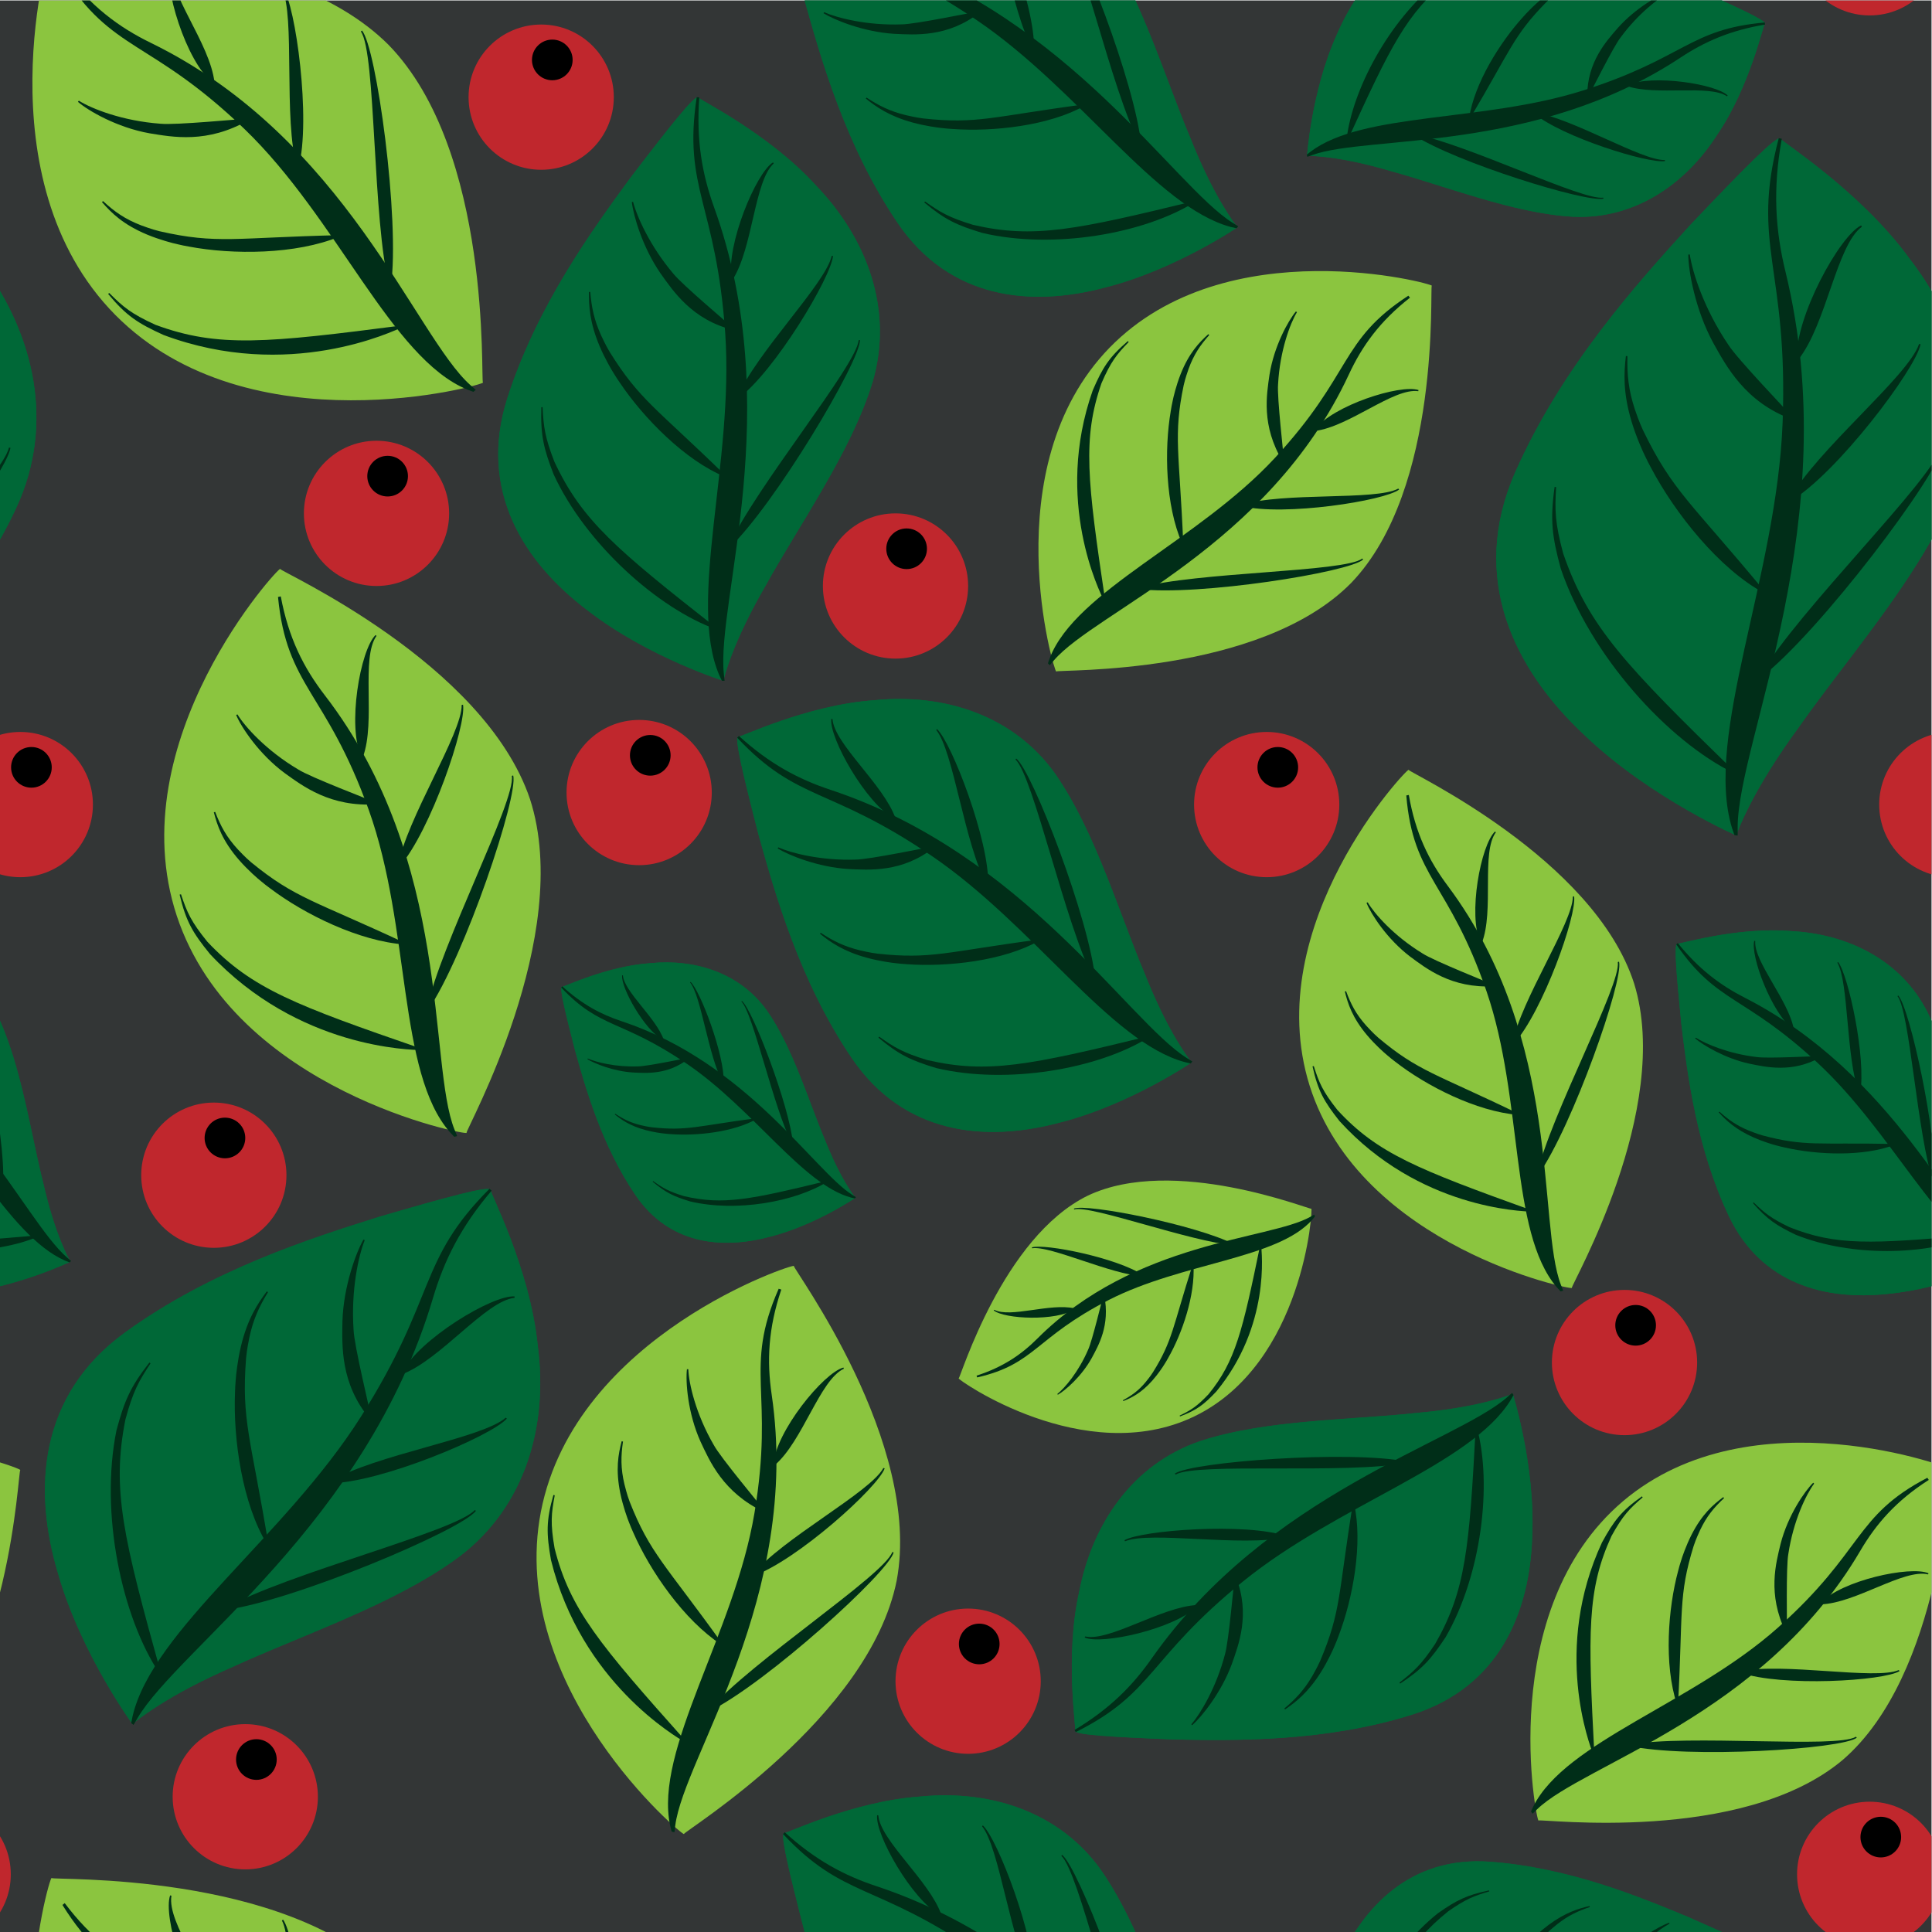 <?xml version="1.0" encoding="UTF-8" standalone="no"?>
<!-- Created with Inkscape (http://www.inkscape.org/) -->

<svg
   xmlns:dc="http://purl.org/dc/elements/1.1/"
   xmlns:cc="http://creativecommons.org/ns#"
   xmlns:rdf="http://www.w3.org/1999/02/22-rdf-syntax-ns#"
   xmlns:svg="http://www.w3.org/2000/svg"
   xmlns="http://www.w3.org/2000/svg"
   xmlns:sodipodi="http://sodipodi.sourceforge.net/DTD/sodipodi-0.dtd"
   xmlns:inkscape="http://www.inkscape.org/namespaces/inkscape"
   version="1.1"
   id="svg3118"
   xml:space="preserve"
   width="1066.667"
   height="1066.667"
   viewBox="0 0 1066.667 1066.667"
   sodipodi:docname="leafy-pattern.svg"
   inkscape:version="0.92.3 (2405546, 2018-03-11)"><defs
     id="defs3122"><clipPath
       clipPathUnits="userSpaceOnUse"
       id="clipPath3134"><path
         d="M 0,800 H 800 V 0 H 0 Z"
         id="path3132"
         inkscape:connector-curvature="0" /></clipPath><clipPath
       clipPathUnits="userSpaceOnUse"
       id="clipPath3142"><path
         d="M 0,800 H 800 V 0 H 0 Z"
         id="path3140"
         inkscape:connector-curvature="0" /></clipPath></defs><sodipodi:namedview
     pagecolor="#ffffff"
     bordercolor="#666666"
     borderopacity="1"
     objecttolerance="10"
     gridtolerance="10"
     guidetolerance="10"
     inkscape:pageopacity="0"
     inkscape:pageshadow="2"
     inkscape:window-width="1920"
     inkscape:window-height="1017"
     id="namedview3120"
     showgrid="false"
     inkscape:zoom="0.68058419"
     inkscape:cx="596.7983"
     inkscape:cy="474.57631"
     inkscape:window-x="3832"
     inkscape:window-y="-8"
     inkscape:window-maximized="1"
     inkscape:current-layer="g3126" /><g
     id="g3126"
     inkscape:groupmode="layer"
     inkscape:label="leaves-pat-publicdomainvectors.org"
     transform="matrix(1.333,0,0,-1.333,0,1066.667)"><g
       id="g3136"><g
         id="g3138"
         clip-path="url(#clipPath3142)"><path
           d="M 0,800 H 800 V 0 H 0 Z"
           style="fill:#333636;fill-opacity:1;fill-rule:nonzero;stroke:none"
           id="path3144"
           inkscape:connector-curvature="0" /><path
           d="m 455.906,25.802 c 23.891,-34.13 34.407,-90.985 56.614,-119.729 1.603,1.115 -25.085,-17.528 -55.077,-25.014 -30.388,-8.044 -64.081,-4.93 -85.671,26.828 -21.55,31.813 -31.727,67.884 -38.663,92.712 -6.538,25.383 -9.836,39.522 -8.44,40.344 0.354,-0.579 28.497,13.256 56.555,15.161 28.746,2.87 57.408,-6.192 74.682,-30.302"
           style="fill:#006837;fill-opacity:1;fill-rule:nonzero;stroke:none"
           id="path3146"
           inkscape:connector-curvature="0" /><path
           d="m 455.906,25.802 c 17.074,-24.392 27.057,-59.631 37.186,-82.854 9.441,-24.187 19.028,-36.358 19.428,-36.875 1.603,1.115 -25.085,-17.528 -55.077,-25.014 -30.388,-8.044 -64.081,-4.93 -85.671,26.828 -21.55,31.813 -31.727,67.884 -38.663,92.712 -6.538,25.383 -9.836,39.522 -8.44,40.344 0.354,-0.579 28.497,13.256 56.555,15.161 28.746,2.87 57.408,-6.192 74.682,-30.302"
           style="fill:#006837;fill-opacity:1;fill-rule:nonzero;stroke:none"
           id="path3148"
           inkscape:connector-curvature="0" /><path
           d="m 325.014,41.315 c 12.665,-11.526 24.612,-17.91 38.047,-22.354 80.061,-26.576 122.883,-95.555 147.418,-111.014 1.448,-0.927 2.173,-1.311 2.357,-1.478 l -0.634,-0.791 c 0.22,-0.089 -0.788,0.11 -2.478,0.535 -30.818,8.26 -62.667,56.695 -104.819,85.399 -42.674,29.008 -55.404,22.135 -80.581,48.96 z"
           style="fill:#002e18;fill-opacity:1;fill-rule:nonzero;stroke:none"
           id="path3150"
           inkscape:connector-curvature="0" /><path
           d="m 389.503,6.859 c -11.989,6.643 -27.124,33.706 -26.214,41.514 l 0.503,-0.062 c 0.743,-10.337 21.133,-27.077 26.099,-41.123 z"
           style="fill:#002e18;fill-opacity:1;fill-rule:nonzero;stroke:none"
           id="path3152"
           inkscape:connector-curvature="0" /><path
           d="m 427.771,-20.378 c -9.35,16.833 -13.805,55.379 -21.016,64.149 l 0.33,0.384 c 6.088,-5.626 21.746,-46.499 21.178,-64.414 z"
           style="fill:#002e18;fill-opacity:1;fill-rule:nonzero;stroke:none"
           id="path3154"
           inkscape:connector-curvature="0" /><path
           d="m 472.133,-59.79 c -12.104,23.454 -25.077,84.273 -32.547,91.344 l 0.295,0.413 c 6.661,-5.148 30.477,-67.033 32.739,-91.615 z"
           style="fill:#002e18;fill-opacity:1;fill-rule:nonzero;stroke:none"
           id="path3156"
           inkscape:connector-curvature="0" /><path
           d="m 651.552,-89.57 c -35.504,1.995 -79.189,24.958 -110.191,25.24 -0.098,-1.664 1.487,26.078 12.3,50.146 10.65,24.628 30.527,45.582 63.225,43.295 32.715,-2.342 62.281,-14.56 82.593,-23.016 20.477,-9.016 31.701,-14.27 31.516,-15.64 -0.576,0.068 -6.154,-26.111 -19.69,-45.935 -13.252,-20.795 -34.462,-35.235 -59.753,-34.09"
           style="fill:#006837;fill-opacity:1;fill-rule:nonzero;stroke:none"
           id="path3158"
           inkscape:connector-curvature="0" /><path
           d="m 651.552,-89.57 c -25.374,1.425 -54.28,13.335 -75.202,18.802 -21.207,6.438 -34.432,6.433 -34.989,6.438 -0.098,-1.664 1.487,26.078 12.3,50.146 10.65,24.628 30.527,45.582 63.225,43.295 32.715,-2.342 62.281,-14.56 82.593,-23.016 20.477,-9.016 31.701,-14.27 31.516,-15.64 -0.576,0.068 -6.154,-26.111 -19.69,-45.935 -13.252,-20.795 -34.462,-35.235 -59.753,-34.09"
           style="fill:#006837;fill-opacity:1;fill-rule:nonzero;stroke:none"
           id="path3160"
           inkscape:connector-curvature="0" /><path
           d="m 691.493,3.454 c -4.444,-2.35 -13.147,-9.01 -20.344,-18.869 -2.991,-3.816 -12.252,-22.584 -13.341,-24.363 l -0.421,0.1 c -10e-4,14.33 8.026,22.918 12.814,28.451 7.155,8.012 16.862,13.522 21.112,15.075 z"
           style="fill:#002e18;fill-opacity:1;fill-rule:nonzero;stroke:none"
           id="path3162"
           inkscape:connector-curvature="0" /><path
           d="m 608.507,-48.611 c 2.137,14.223 12.718,31.284 22.46,41.941 0.824,0.939 1.679,1.84 2.549,2.708 1.008,1.064 4.228,4.182 7.904,6.914 6.946,5.144 12.348,6.748 16.962,7.81 L 658.48,10.34 C 653.51,8.675 649.585,6.839 645.072,3.31 644.345,2.708 642.319,1.15 640.3,-0.839 626.834,-14.579 625.757,-20.356 608.913,-48.76 Z"
           style="fill:#002e18;fill-opacity:1;fill-rule:nonzero;stroke:none"
           id="path3164"
           inkscape:connector-curvature="0" /><path
           d="m 557.699,-57.857 c 2.264,20.74 17.627,49.544 37.897,65.655 7.652,5.335 11.749,7.456 21.146,9.434 l 0.086,-0.423 c -6.325,-1.858 -9.658,-3.127 -16.967,-8.211 -17.172,-13.763 -23.89,-27.45 -41.745,-66.572 z"
           style="fill:#002e18;fill-opacity:1;fill-rule:nonzero;stroke:none"
           id="path3166"
           inkscape:connector-curvature="0" /><path
           d="m 160.867,-18.314 c 43.099,-44.103 38.139,-139.015 39.165,-139.931 1.298,-0.75 -96.574,-28.193 -152.288,28.016 -55.606,56.313 -27.115,153.885 -26.379,152.581 0.905,-1.037 95.864,2.904 139.502,-40.666"
           style="fill:#8bc53f;fill-opacity:1;fill-rule:nonzero;stroke:none"
           id="path3168"
           inkscape:connector-curvature="0" /><path
           d="m 26.809,11.95 c 10.847,-14.393 22.244,-22.964 35.771,-29.554 80.585,-39.372 109.465,-121.497 132.261,-141.717 1.34,-1.211 2.034,-1.728 2.191,-1.936 l -0.898,-0.806 c 0.218,-0.125 -0.832,0.219 -2.57,0.899 -31.529,12.958 -53.754,70.842 -92.361,107.976 -39.099,37.536 -54.795,31.419 -75.341,64.393 z"
           style="fill:#002e18;fill-opacity:1;fill-rule:nonzero;stroke:none"
           id="path3170"
           inkscape:connector-curvature="0" /><path
           d="M 88.333,-34.313 C 76.956,-25.449 67.445,6.569 70.467,15.165 l 0.534,-0.131 C 69.128,3.418 87.063,-17.729 88.84,-33.996 Z"
           style="fill:#002e18;fill-opacity:1;fill-rule:nonzero;stroke:none"
           id="path3172"
           inkscape:connector-curvature="0" /><path
           d="m 123.075,-69.34 c -5.846,19.907 -0.703,63.431 -6.305,74.087 l 0.46,0.389 c 5.191,-7.015 11.687,-54.494 6.415,-74.403 z"
           style="fill:#002e18;fill-opacity:1;fill-rule:nonzero;stroke:none"
           id="path3174"
           inkscape:connector-curvature="0" /><path
           d="m 804.469,23.888 c 0,-16.612 -13.467,-30.078 -30.079,-30.078 -16.612,0 -30.078,13.466 -30.078,30.078 0,16.612 13.466,30.079 30.078,30.079 16.612,0 30.079,-13.467 30.079,-30.079"
           style="fill:#c0272d;fill-opacity:1;fill-rule:nonzero;stroke:none"
           id="path3176"
           inkscape:connector-curvature="0" /><path
           d="m 787.413,39.31 c 0,-4.652 -3.77,-8.422 -8.421,-8.422 -4.651,0 -8.421,3.77 -8.421,8.422 0,4.651 3.77,8.42 8.421,8.42 4.651,0 8.421,-3.769 8.421,-8.42"
           style="fill:#000000;fill-opacity:1;fill-rule:nonzero;stroke:none"
           id="path3178"
           inkscape:connector-curvature="0" /><path
           d="M 4.469,23.888 C 4.469,7.276 -8.998,-6.19 -25.61,-6.19 c -16.612,0 -30.078,13.466 -30.078,30.078 0,16.612 13.466,30.079 30.078,30.079 16.612,0 30.079,-13.467 30.079,-30.079"
           style="fill:#c0272d;fill-opacity:1;fill-rule:nonzero;stroke:none"
           id="path3180"
           inkscape:connector-curvature="0" /><path
           d="m 436.918,479.878 c 23.891,-34.129 34.407,-90.983 56.613,-119.729 1.604,1.116 -25.084,-17.528 -55.075,-25.014 -30.39,-8.043 -64.082,-4.93 -85.672,26.828 -21.55,31.814 -31.727,67.885 -38.663,92.712 -6.538,25.384 -9.835,39.522 -8.44,40.345 0.354,-0.58 28.497,13.255 56.555,15.161 28.746,2.869 57.408,-6.192 74.682,-30.303"
           style="fill:#006837;fill-opacity:1;fill-rule:nonzero;stroke:none"
           id="path3182"
           inkscape:connector-curvature="0" /><path
           d="m 436.918,479.878 c 17.074,-24.392 27.057,-59.63 37.186,-82.854 9.441,-24.187 19.028,-36.358 19.427,-36.875 1.604,1.116 -25.084,-17.528 -55.075,-25.014 -30.39,-8.043 -64.082,-4.93 -85.672,26.828 -21.55,31.814 -31.727,67.885 -38.663,92.712 -6.538,25.384 -9.835,39.522 -8.44,40.345 0.354,-0.58 28.497,13.255 56.555,15.161 28.746,2.869 57.408,-6.192 74.682,-30.303"
           style="fill:#006837;fill-opacity:1;fill-rule:nonzero;stroke:none"
           id="path3184"
           inkscape:connector-curvature="0" /><path
           d="m 306.026,495.392 c 12.665,-11.527 24.612,-17.91 38.047,-22.355 80.062,-26.576 122.883,-95.555 147.418,-111.013 1.447,-0.928 2.173,-1.312 2.357,-1.478 l -0.633,-0.792 c 0.22,-0.089 -0.789,0.11 -2.48,0.535 -30.816,8.26 -62.666,56.695 -104.818,85.4 -42.673,29.008 -55.404,22.134 -80.581,48.959 z"
           style="fill:#002e18;fill-opacity:1;fill-rule:nonzero;stroke:none"
           id="path3186"
           inkscape:connector-curvature="0" /><path
           d="m 370.516,460.936 c -11.99,6.642 -27.125,33.706 -26.215,41.513 l 0.503,-0.062 c 0.743,-10.337 21.134,-27.076 26.099,-41.123 z"
           style="fill:#002e18;fill-opacity:1;fill-rule:nonzero;stroke:none"
           id="path3188"
           inkscape:connector-curvature="0" /><path
           d="m 408.782,433.698 c -9.349,16.834 -13.804,55.38 -21.015,64.149 l 0.33,0.385 c 6.088,-5.627 21.746,-46.499 21.178,-64.414 z"
           style="fill:#002e18;fill-opacity:1;fill-rule:nonzero;stroke:none"
           id="path3190"
           inkscape:connector-curvature="0" /><path
           d="m 453.146,394.286 c -12.104,23.454 -25.079,84.274 -32.547,91.344 l 0.294,0.413 c 6.661,-5.147 30.477,-67.033 32.739,-91.615 z"
           style="fill:#002e18;fill-opacity:1;fill-rule:nonzero;stroke:none"
           id="path3192"
           inkscape:connector-curvature="0" /><path
           d="m 322.339,449.236 c 5.385,-2.388 17.822,-5.574 32.113,-5.054 5.68,0.012 29.668,5.088 32.096,5.373 l 0.212,-0.461 c -13.191,-10.385 -26.914,-9.218 -35.477,-8.82 -12.559,0.782 -24.666,5.724 -29.175,8.511 z"
           style="fill:#002e18;fill-opacity:1;fill-rule:nonzero;stroke:none"
           id="path3194"
           inkscape:connector-curvature="0" /><path
           d="m 430.405,410.572 c -14.642,-8.341 -38.015,-10.963 -54.885,-9.718 -1.462,0.079 -2.912,0.213 -4.34,0.385 -1.71,0.157 -6.914,0.862 -12.093,2.266 -9.769,2.666 -15.159,6.476 -19.48,9.955 l 0.316,0.396 c 5.135,-3.369 9.669,-5.651 16.188,-7.249 1.081,-0.233 3.983,-0.969 7.278,-1.386 22.406,-2.44 28.506,0.756 66.858,5.833 z"
           style="fill:#002e18;fill-opacity:1;fill-rule:nonzero;stroke:none"
           id="path3196"
           inkscape:connector-curvature="0" /><path
           d="m 475.733,370.5 c -20.732,-12.945 -58.382,-19.676 -87.901,-12.69 -10.456,3.177 -15.377,5.412 -24.008,12.628 l 0.327,0.387 c 6.294,-4.476 9.878,-6.624 19.854,-9.669 25.113,-5.835 42.581,-2.101 91.533,9.812 z"
           style="fill:#002e18;fill-opacity:1;fill-rule:nonzero;stroke:none"
           id="path3198"
           inkscape:connector-curvature="0" /><path
           d="m 317.647,381.636 c 15.471,-22.102 22.281,-58.918 36.661,-77.532 1.039,0.722 -16.244,-11.35 -35.665,-16.198 -19.679,-5.209 -41.497,-3.192 -55.477,17.372 -13.955,20.602 -20.545,43.96 -25.037,60.036 -4.233,16.438 -6.369,25.594 -5.465,26.126 0.229,-0.375 18.453,8.584 36.623,9.818 18.614,1.858 37.174,-4.01 48.36,-19.622"
           style="fill:#006837;fill-opacity:1;fill-rule:nonzero;stroke:none"
           id="path3200"
           inkscape:connector-curvature="0" /><path
           d="m 317.647,381.636 c 11.057,-15.795 17.521,-38.615 24.081,-53.654 6.113,-15.662 12.321,-23.544 12.58,-23.878 1.039,0.722 -16.244,-11.35 -35.665,-16.198 -19.679,-5.209 -41.497,-3.192 -55.477,17.372 -13.955,20.602 -20.545,43.96 -25.037,60.036 -4.233,16.438 -6.369,25.594 -5.465,26.126 0.229,-0.375 18.453,8.584 36.623,9.818 18.614,1.858 37.174,-4.01 48.36,-19.622"
           style="fill:#006837;fill-opacity:1;fill-rule:nonzero;stroke:none"
           id="path3202"
           inkscape:connector-curvature="0" /><path
           d="m 232.887,391.682 c 8.202,-7.465 15.938,-11.598 24.638,-14.476 51.844,-17.21 79.574,-61.878 95.462,-71.888 0.937,-0.601 1.407,-0.849 1.526,-0.958 l -0.41,-0.512 c 0.142,-0.057 -0.511,0.072 -1.606,0.346 -19.955,5.349 -40.58,36.714 -67.875,55.302 -27.634,18.784 -35.878,14.333 -52.182,31.704 z"
           style="fill:#002e18;fill-opacity:1;fill-rule:nonzero;stroke:none"
           id="path3204"
           inkscape:connector-curvature="0" /><path
           d="m 274.648,369.369 c -7.764,4.301 -17.565,21.826 -16.975,26.883 l 0.326,-0.041 c 0.48,-6.693 13.685,-17.533 16.899,-26.63 z"
           style="fill:#002e18;fill-opacity:1;fill-rule:nonzero;stroke:none"
           id="path3206"
           inkscape:connector-curvature="0" /><path
           d="m 299.428,351.731 c -6.054,10.901 -8.939,35.862 -13.609,41.54 l 0.214,0.25 c 3.942,-3.644 14.082,-30.111 13.714,-41.712 z"
           style="fill:#002e18;fill-opacity:1;fill-rule:nonzero;stroke:none"
           id="path3208"
           inkscape:connector-curvature="0" /><path
           d="m 328.155,326.21 c -7.837,15.187 -16.238,54.572 -21.075,59.15 l 0.191,0.268 c 4.312,-3.334 19.735,-43.408 21.2,-59.326 z"
           style="fill:#002e18;fill-opacity:1;fill-rule:nonzero;stroke:none"
           id="path3210"
           inkscape:connector-curvature="0" /><path
           d="m 243.451,361.793 c 3.487,-1.546 11.541,-3.609 20.795,-3.273 3.678,0.008 19.212,3.294 20.784,3.479 l 0.137,-0.298 c -8.542,-6.724 -17.428,-5.97 -22.973,-5.712 -8.133,0.506 -15.973,3.707 -18.893,5.512 z"
           style="fill:#002e18;fill-opacity:1;fill-rule:nonzero;stroke:none"
           id="path3212"
           inkscape:connector-curvature="0" /><path
           d="m 313.43,336.756 c -9.482,-5.402 -24.617,-7.1 -35.541,-6.293 -0.947,0.051 -1.886,0.138 -2.811,0.249 -1.107,0.102 -4.477,0.558 -7.83,1.468 -6.327,1.726 -9.817,4.193 -12.615,6.446 l 0.205,0.257 c 3.325,-2.183 6.261,-3.66 10.483,-4.695 0.7,-0.151 2.578,-0.627 4.712,-0.898 14.509,-1.579 18.459,0.49 43.295,3.777 z"
           style="fill:#002e18;fill-opacity:1;fill-rule:nonzero;stroke:none"
           id="path3214"
           inkscape:connector-curvature="0" /><path
           d="m 342.783,310.807 c -13.426,-8.383 -37.806,-12.742 -56.921,-8.218 -6.771,2.057 -9.958,3.505 -15.548,8.179 l 0.213,0.25 c 4.076,-2.9 6.396,-4.29 12.857,-6.261 16.262,-3.779 27.573,-1.361 59.272,6.352 z"
           style="fill:#002e18;fill-opacity:1;fill-rule:nonzero;stroke:none"
           id="path3216"
           inkscape:connector-curvature="0" /><path
           d="m 455.906,825.801 c 23.891,-34.129 34.407,-90.983 56.614,-119.728 1.603,1.115 -25.085,-17.528 -55.077,-25.014 -30.388,-8.044 -64.081,-4.93 -85.671,26.828 -21.55,31.814 -31.727,67.885 -38.663,92.711 -6.538,25.384 -9.836,39.523 -8.44,40.345 0.354,-0.579 28.497,13.256 56.555,15.161 28.746,2.87 57.408,-6.191 74.682,-30.303"
           style="fill:#006837;fill-opacity:1;fill-rule:nonzero;stroke:none"
           id="path3218"
           inkscape:connector-curvature="0" /><path
           d="m 455.906,825.801 c 17.074,-24.391 27.057,-59.63 37.186,-82.853 9.441,-24.187 19.028,-36.358 19.428,-36.875 1.603,1.115 -25.085,-17.528 -55.077,-25.014 -30.388,-8.044 -64.081,-4.93 -85.671,26.828 -21.55,31.814 -31.727,67.885 -38.663,92.711 -6.538,25.384 -9.836,39.523 -8.44,40.345 0.354,-0.579 28.497,13.256 56.555,15.161 28.746,2.87 57.408,-6.191 74.682,-30.303"
           style="fill:#006837;fill-opacity:1;fill-rule:nonzero;stroke:none"
           id="path3220"
           inkscape:connector-curvature="0" /><path
           d="m 325.014,841.315 c 12.665,-11.526 24.612,-17.91 38.047,-22.354 80.061,-26.577 122.883,-95.555 147.418,-111.013 1.448,-0.928 2.173,-1.312 2.357,-1.479 l -0.634,-0.792 c 0.22,-0.088 -0.788,0.111 -2.478,0.535 -30.818,8.261 -62.667,56.696 -104.819,85.401 -42.674,29.007 -55.404,22.134 -80.581,48.959 z"
           style="fill:#002e18;fill-opacity:1;fill-rule:nonzero;stroke:none"
           id="path3222"
           inkscape:connector-curvature="0" /><path
           d="m 427.771,779.622 c -9.35,16.834 -13.805,55.379 -21.016,64.149 l 0.33,0.385 c 6.088,-5.627 21.746,-46.499 21.178,-64.415 z"
           style="fill:#002e18;fill-opacity:1;fill-rule:nonzero;stroke:none"
           id="path3224"
           inkscape:connector-curvature="0" /><path
           d="m 472.133,740.209 c -12.104,23.455 -25.077,84.274 -32.547,91.345 l 0.295,0.413 c 6.661,-5.148 30.477,-67.033 32.739,-91.615 z"
           style="fill:#002e18;fill-opacity:1;fill-rule:nonzero;stroke:none"
           id="path3226"
           inkscape:connector-curvature="0" /><path
           d="m 341.327,795.16 c 5.385,-2.389 17.822,-5.575 32.112,-5.055 5.681,0.013 29.669,5.088 32.097,5.373 l 0.212,-0.46 c -13.191,-10.385 -26.914,-9.218 -35.477,-8.82 -12.56,0.781 -24.667,5.723 -29.175,8.51 z"
           style="fill:#002e18;fill-opacity:1;fill-rule:nonzero;stroke:none"
           id="path3228"
           inkscape:connector-curvature="0" /><path
           d="m 449.393,756.495 c -14.643,-8.34 -38.015,-10.963 -54.885,-9.717 -1.463,0.079 -2.912,0.213 -4.34,0.385 -1.71,0.157 -6.914,0.861 -12.093,2.266 -9.769,2.666 -15.159,6.476 -19.48,9.955 l 0.316,0.396 c 5.135,-3.37 9.669,-5.652 16.189,-7.249 1.08,-0.233 3.982,-0.969 7.276,-1.386 22.407,-2.44 28.507,0.755 66.859,5.832 z"
           style="fill:#002e18;fill-opacity:1;fill-rule:nonzero;stroke:none"
           id="path3230"
           inkscape:connector-curvature="0" /><path
           d="m 494.721,716.423 c -20.732,-12.944 -58.382,-19.675 -87.901,-12.69 -10.456,3.178 -15.377,5.412 -24.008,12.629 l 0.328,0.387 c 6.293,-4.477 9.877,-6.624 19.853,-9.669 25.113,-5.835 42.58,-2.102 91.533,9.811 z"
           style="fill:#002e18;fill-opacity:1;fill-rule:nonzero;stroke:none"
           id="path3232"
           inkscape:connector-curvature="0" /><path
           d="m 808.416,593.686 c -20.321,-47.979 -73.609,-96.865 -89.341,-139.483 2.247,-0.96 -35.23,14.955 -63.073,41.778 -28.697,26.875 -47.76,64.658 -28.426,108.624 19.42,43.961 50.903,78.691 72.615,102.523 22.569,23.779 35.369,36.659 37.166,35.726 -0.378,-0.76 32.967,-21.41 53.611,-49.888 22.122,-28.568 31.541,-64.965 17.448,-99.28"
           style="fill:#006837;fill-opacity:1;fill-rule:nonzero;stroke:none"
           id="path3234"
           inkscape:connector-curvature="0" /><path
           d="m 808.416,593.686 c -14.523,-34.29 -45.252,-68.262 -63.146,-94.414 -19.374,-26.062 -25.912,-44.303 -26.195,-45.069 2.247,-0.96 -35.23,14.955 -63.073,41.778 -28.697,26.875 -47.76,64.658 -28.426,108.624 19.42,43.961 50.903,78.691 72.615,102.523 22.569,23.779 35.369,36.659 37.166,35.726 -0.378,-0.76 32.967,-21.41 53.611,-49.888 22.122,-28.568 31.541,-64.965 17.448,-99.28"
           style="fill:#006837;fill-opacity:1;fill-rule:nonzero;stroke:none"
           id="path3236"
           inkscape:connector-curvature="0" /><path
           d="m 737.98,742.735 c -3.811,-21.076 -2.648,-37.978 1.558,-55.169 24.969,-102.51 -19.728,-193.688 -19.83,-229.957 -0.022,-2.15 0.052,-3.173 -0.003,-3.48 l -1.26,0.146 c 0.053,-0.292 -0.405,0.91 -1.078,2.984 -11.698,38.15 18.505,104.061 20.955,167.797 2.424,64.49 -13.312,73.423 -1.588,117.917 z"
           style="fill:#002e18;fill-opacity:1;fill-rule:nonzero;stroke:none"
           id="path3238"
           inkscape:connector-curvature="0" /><path
           d="m 744.262,651.502 c -0.917,17.119 17.725,51.126 26.605,55.344 l 0.268,-0.575 c -10.464,-7.648 -14.674,-40.374 -26.27,-54.961 z"
           style="fill:#002e18;fill-opacity:1;fill-rule:nonzero;stroke:none"
           id="path3240"
           inkscape:connector-curvature="0" /><path
           d="m 740.788,592.859 c 11.639,21.084 49.542,51.391 54.052,64.856 l 0.627,-0.093 c -1.924,-10.189 -34.858,-53.916 -54.225,-65.206 z"
           style="fill:#002e18;fill-opacity:1;fill-rule:nonzero;stroke:none"
           id="path3242"
           inkscape:connector-curvature="0" /><path
           d="m 728.455,519.672 c 16.829,28.398 72.69,82.521 75.227,95.132 l 0.632,-0.038 c -1.035,-10.478 -50.828,-76.802 -75.385,-95.516 z"
           style="fill:#002e18;fill-opacity:1;fill-rule:nonzero;stroke:none"
           id="path3244"
           inkscape:connector-curvature="0" /><path
           d="m 699.882,694.806 c 1.043,-7.293 5.92,-22.592 15.957,-37.395 3.784,-6.014 25.086,-28.074 27,-30.458 l -0.348,-0.531 c -19.763,7.091 -27.636,22.412 -32.897,31.754 -7.509,13.832 -10.306,29.947 -10.344,36.576 z"
           style="fill:#002e18;fill-opacity:1;fill-rule:nonzero;stroke:none"
           id="path3246"
           inkscape:connector-curvature="0" /><path
           d="m 730.625,554.587 c -18.561,9.986 -36.854,33.021 -46.731,51.731 -0.887,1.603 -1.707,3.228 -2.473,4.856 -0.969,1.918 -3.677,7.901 -5.625,14.323 -3.657,12.126 -3.197,20.369 -2.377,27.258 l 0.63,-0.073 c -0.164,-7.679 0.427,-14 3.061,-21.971 0.47,-1.301 1.616,-4.865 3.36,-8.635 12.286,-25.371 19.722,-29.716 50.561,-67.001 z"
           style="fill:#002e18;fill-opacity:1;fill-rule:nonzero;stroke:none"
           id="path3248"
           inkscape:connector-curvature="0" /><path
           d="m 718.233,479.939 c -27.483,13.385 -59.608,48.829 -71.796,84.756 -3.573,13.194 -4.47,19.893 -2.548,33.833 l 0.627,-0.09 c -0.569,-9.644 -0.467,-14.868 2.928,-27.464 10.484,-30.495 26.035,-46.533 71.157,-90.517 z"
           style="fill:#002e18;fill-opacity:1;fill-rule:nonzero;stroke:none"
           id="path3250"
           inkscape:connector-curvature="0" /><path
           d="m 497.003,203.293 c 39.142,12.926 96.012,6.708 129.571,19.569 -0.6,1.837 9.471,-28.759 8.029,-59.31 -1.029,-31.087 -13.57,-62.129 -49.809,-73.548 -36.281,-11.366 -73.36,-10.743 -98.86,-10.249 -25.915,1.029 -40.252,1.93 -40.634,3.485 0.649,0.171 -4.45,30.778 1.73,57.908 5.464,28.057 22.208,52.639 49.973,62.145"
           style="fill:#006837;fill-opacity:1;fill-rule:nonzero;stroke:none"
           id="path3252"
           inkscape:connector-curvature="0" /><path
           d="m 497.003,203.293 c 27.974,9.237 64.209,8.667 89.099,11.655 25.607,2.063 39.869,7.683 40.472,7.914 -0.6,1.837 9.471,-28.759 8.029,-59.31 -1.029,-31.087 -13.57,-62.129 -49.809,-73.548 -36.281,-11.366 -73.36,-10.743 -98.86,-10.249 -25.915,1.029 -40.252,1.93 -40.634,3.485 0.649,0.171 -4.45,30.778 1.73,57.908 5.464,28.057 22.208,52.639 49.973,62.145"
           style="fill:#006837;fill-opacity:1;fill-rule:nonzero;stroke:none"
           id="path3254"
           inkscape:connector-curvature="0" /><path
           d="m 445.046,83.673 c 14.527,8.721 23.976,18.225 32.013,29.691 47.972,68.304 125.526,89.249 147.158,108.098 1.292,1.107 1.862,1.686 2.072,1.812 l 0.57,-0.825 c 0.147,0.184 -0.329,-0.716 -1.213,-2.197 C 609.048,193.401 554.084,177.006 514.885,145.232 475.25,113.051 478.14,99.03 445.554,82.808 Z"
           style="fill:#002e18;fill-opacity:1;fill-rule:nonzero;stroke:none"
           id="path3256"
           inkscape:connector-curvature="0" /><path
           d="m 496.053,134.978 c -9.707,-9.471 -39.661,-16.111 -46.801,-13.026 l 0.202,0.459 c 10.007,-2.238 31.674,12.319 46.399,13.027 z"
           style="fill:#002e18;fill-opacity:1;fill-rule:nonzero;stroke:none"
           id="path3258"
           inkscape:connector-curvature="0" /><path
           d="m 532.756,163.487 c -18.613,-4.068 -56.408,2.681 -66.771,-1.656 l -0.271,0.423 c 7.065,4.167 50.253,7.371 67.068,1.734 z"
           style="fill:#002e18;fill-opacity:1;fill-rule:nonzero;stroke:none"
           id="path3260"
           inkscape:connector-curvature="0" /><path
           d="m 582.73,194.308 c -25.67,-4.794 -86.998,0.223 -95.824,-4.842 l -0.306,0.396 c 6.773,4.847 72.197,9.801 96.134,4.948 z"
           style="fill:#002e18;fill-opacity:1;fill-rule:nonzero;stroke:none"
           id="path3262"
           inkscape:connector-curvature="0" /><path
           d="m 493.427,85.994 c 3.796,4.423 10.354,15.302 13.929,28.992 1.606,5.387 3.624,29.563 4.045,31.945 l 0.496,0.07 c 6.087,-15.456 1.076,-28.128 -1.74,-36.13 -4.314,-11.68 -12.444,-21.745 -16.369,-25.225 z"
           style="fill:#002e18;fill-opacity:1;fill-rule:nonzero;stroke:none"
           id="path3264"
           inkscape:connector-curvature="0" /><path
           d="m 560.825,177.395 c 3.737,-16.25 -0.431,-39.145 -6.414,-54.777 -0.491,-1.363 -1.03,-2.698 -1.599,-4.003 -0.636,-1.576 -2.785,-6.306 -5.59,-10.814 -5.307,-8.498 -10.451,-12.523 -14.978,-15.626 l -0.285,0.412 c 4.654,3.906 8.107,7.554 11.477,13.277 0.528,0.958 2.051,3.498 3.384,6.501 8.691,20.538 7.399,27.228 13.504,65.017 z"
           style="fill:#002e18;fill-opacity:1;fill-rule:nonzero;stroke:none"
           id="path3266"
           inkscape:connector-curvature="0" /><path
           d="m 611.7,208.942 c 6.366,-23.331 2.028,-60.924 -12.994,-86.909 -5.987,-9.004 -9.506,-13.031 -18.802,-19.156 l -0.272,0.421 c 6.033,4.69 9.089,7.474 14.813,16.062 12.677,22.136 14.112,39.751 16.756,89.531 z"
           style="fill:#002e18;fill-opacity:1;fill-rule:nonzero;stroke:none"
           id="path3268"
           inkscape:connector-curvature="0" /><path
           d="m 798.342,380.956 c 15.018,-30.41 16.471,-77.459 30.798,-103.328 1.428,0.699 -22.347,-11.014 -47.405,-13.341 -25.446,-2.726 -52.176,3.934 -65.634,32.151 -13.42,28.259 -17.163,58.541 -19.684,79.375 -2.133,21.233 -3.043,33.017 -1.818,33.507 0.213,-0.51 24.566,7.154 47.38,5.228 23.487,-1.235 45.434,-12.06 56.363,-33.592"
           style="fill:#006837;fill-opacity:1;fill-rule:nonzero;stroke:none"
           id="path3270"
           inkscape:connector-curvature="0" /><path
           d="m 798.342,380.956 c 10.733,-21.733 14.422,-51.322 19.71,-71.259 4.616,-20.628 10.831,-31.604 11.088,-32.069 1.428,0.699 -22.347,-11.014 -47.405,-13.341 -25.446,-2.726 -52.176,3.934 -65.634,32.151 -13.42,28.259 -17.163,58.541 -19.684,79.375 -2.133,21.233 -3.043,33.017 -1.818,33.507 0.213,-0.51 24.566,7.154 47.38,5.228 23.487,-1.235 45.434,-12.06 56.363,-33.592"
           style="fill:#006837;fill-opacity:1;fill-rule:nonzero;stroke:none"
           id="path3272"
           inkscape:connector-curvature="0" /><path
           d="m 694.922,409.577 c 8.771,-10.838 17.599,-17.447 27.861,-22.681 61.152,-31.255 87.109,-92.043 104.946,-107.508 1.05,-0.926 1.587,-1.324 1.714,-1.481 l -0.607,-0.558 c 0.166,-0.099 -0.62,0.185 -1.929,0.736 -23.781,10.445 -43.44,53.35 -73.821,81.645 -30.766,28.605 -41.857,24.643 -58.811,49.333 z"
           style="fill:#002e18;fill-opacity:1;fill-rule:nonzero;stroke:none"
           id="path3274"
           inkscape:connector-curvature="0" /><path
           d="m 742.571,373.898 c -8.83,6.824 -17.673,30.469 -15.978,36.64 l 0.397,-0.113 c -0.677,-8.409 13.668,-24.394 15.933,-36.311 z"
           style="fill:#002e18;fill-opacity:1;fill-rule:nonzero;stroke:none"
           id="path3276"
           inkscape:connector-curvature="0" /><path
           d="m 770.008,347.263 c -5.449,14.698 -4.282,46.266 -9.004,54.213 l 0.312,0.269 c 4.206,-5.279 11.768,-40.1 9.103,-54.447 z"
           style="fill:#002e18;fill-opacity:1;fill-rule:nonzero;stroke:none"
           id="path3278"
           inkscape:connector-curvature="0" /><path
           d="m 800.849,310.077 c -6.849,20.366 -9.791,70.909 -14.931,77.52 l 0.288,0.296 c 4.726,-4.963 16.262,-57.701 15.052,-77.761 z"
           style="fill:#002e18;fill-opacity:1;fill-rule:nonzero;stroke:none"
           id="path3280"
           inkscape:connector-curvature="0" /><path
           d="m 702.359,370.423 c 4.039,-2.585 13.655,-6.683 25.219,-8.027 4.573,-0.69 24.502,0.437 26.491,0.368 l 0.115,-0.397 c -11.896,-6.731 -22.795,-4.1 -29.637,-2.724 -10.011,2.177 -19.145,7.647 -22.429,10.446 z"
           style="fill:#002e18;fill-opacity:1;fill-rule:nonzero;stroke:none"
           id="path3282"
           inkscape:connector-curvature="0" /><path
           d="m 784.557,325.986 c -12.812,-4.907 -31.944,-4.135 -45.366,-1.053 -1.168,0.244 -2.317,0.53 -3.445,0.844 -1.357,0.337 -5.458,1.545 -9.452,3.315 -7.532,3.349 -11.401,7.08 -14.449,10.412 l 0.303,0.28 c 3.717,-3.345 7.084,-5.74 12.133,-7.829 0.842,-0.321 3.086,-1.271 5.686,-2.013 17.73,-4.726 23.032,-2.906 54.521,-3.548 z"
           style="fill:#002e18;fill-opacity:1;fill-rule:nonzero;stroke:none"
           id="path3284"
           inkscape:connector-curvature="0" /><path
           d="m 816.094,288.15 c -18.281,-7.86 -49.408,-8.635 -72.302,0.625 -8.022,3.846 -11.707,6.251 -17.763,13.123 l 0.312,0.271 c 4.513,-4.379 7.131,-6.549 14.785,-10.229 19.489,-7.792 34.006,-6.94 74.868,-3.388 z"
           style="fill:#002e18;fill-opacity:1;fill-rule:nonzero;stroke:none"
           id="path3286"
           inkscape:connector-curvature="0" /><path
           d="M 190.606,155.762 C 152.195,126.987 87.123,112.769 54.85,86.134 c 1.343,-1.805 -21.113,28.232 -30.846,62.487 -10.389,34.692 -8.054,73.601 27.712,99.639 35.831,25.993 76.986,39.05 105.314,47.957 28.985,8.47 45.142,12.791 46.141,11.215 -0.654,-0.429 16.32,-32.321 19.555,-64.556 4.37,-32.992 -4.999,-66.329 -32.12,-87.114"
           style="fill:#006837;fill-opacity:1;fill-rule:nonzero;stroke:none"
           id="path3288"
           inkscape:connector-curvature="0" /><path
           d="M 190.606,155.762 C 163.155,135.197 122.951,122.396 96.587,109.871 69.088,98.104 55.43,86.613 54.85,86.134 c 1.343,-1.805 -21.113,28.232 -30.846,62.487 -10.389,34.692 -8.054,73.601 27.712,99.639 35.831,25.993 76.986,39.05 105.314,47.957 28.985,8.47 45.142,12.791 46.141,11.215 -0.654,-0.429 16.32,-32.321 19.555,-64.556 4.37,-32.992 -4.999,-66.329 -32.12,-87.114"
           style="fill:#006837;fill-opacity:1;fill-rule:nonzero;stroke:none"
           id="path3290"
           inkscape:connector-curvature="0" /><path
           d="M 203.612,307.048 C 190.81,292.037 183.903,278.045 179.284,262.411 151.655,169.241 73.821,117.376 56.933,88.553 55.917,86.852 55.503,86.002 55.317,85.784 l -0.935,0.7 c -0.093,-0.256 0.098,0.912 0.525,2.874 8.367,35.789 62.954,74.259 94.441,123.858 31.816,50.212 23.43,64.614 53.382,94.599 z"
           style="fill:#002e18;fill-opacity:1;fill-rule:nonzero;stroke:none"
           id="path3292"
           inkscape:connector-curvature="0" /><path
           d="m 166.332,231.516 c 7.203,14.05 37.802,32.482 46.826,31.723 l -0.053,-0.581 c -11.874,-1.239 -30.392,-25.338 -46.381,-31.576 z"
           style="fill:#002e18;fill-opacity:1;fill-rule:nonzero;stroke:none"
           id="path3294"
           inkscape:connector-curvature="0" /><path
           d="m 136.39,186.443 c 19.035,11.391 63.252,17.951 73.082,26.578 l 0.456,-0.365 c -6.253,-7.218 -52.733,-26.763 -73.382,-26.775 z"
           style="fill:#002e18;fill-opacity:1;fill-rule:nonzero;stroke:none"
           id="path3296"
           inkscape:connector-curvature="0" /><path
           d="m 92.656,133.901 c 26.557,14.807 96.104,32.002 103.968,40.865 l 0.486,-0.324 c -5.68,-7.86 -76.052,-37.579 -104.272,-41.095 z"
           style="fill:#002e18;fill-opacity:1;fill-rule:nonzero;stroke:none"
           id="path3298"
           inkscape:connector-curvature="0" /><path
           d="m 151.073,286.552 c -2.55,-6.288 -5.757,-20.727 -4.628,-37.161 0.225,-6.541 6.959,-33.973 7.377,-36.758 l -0.522,-0.261 c -12.446,14.803 -11.612,30.647 -11.472,40.522 0.434,14.49 5.675,28.613 8.717,33.908 z"
           style="fill:#002e18;fill-opacity:1;fill-rule:nonzero;stroke:none"
           id="path3300"
           inkscape:connector-curvature="0" /><path
           d="m 110.564,160.689 c -10.147,16.55 -14.033,43.364 -13.225,62.834 0.036,1.688 0.137,3.362 0.282,5.012 0.118,1.976 0.735,7.993 2.16,14.008 2.708,11.348 6.894,17.695 10.74,22.8 l 0.467,-0.35 c -3.689,-6.037 -6.148,-11.343 -7.745,-18.908 -0.228,-1.253 -0.968,-4.622 -1.326,-8.431 -1.979,-25.889 1.927,-32.794 9.196,-76.765 z"
           style="fill:#002e18;fill-opacity:1;fill-rule:nonzero;stroke:none"
           id="path3302"
           inkscape:connector-curvature="0" /><path
           d="m 66.106,107.011 c -15.673,23.391 -24.82,66.492 -17.873,100.739 3.271,12.158 5.662,17.907 13.651,28.113 L 62.342,235.5 C 57.42,228.087 55.08,223.881 51.945,212.28 46.158,183.149 51.105,163.176 66.638,107.253 Z"
           style="fill:#002e18;fill-opacity:1;fill-rule:nonzero;stroke:none"
           id="path3304"
           inkscape:connector-curvature="0" /><path
           d="m 651.552,710.429 c -35.504,1.995 -79.189,24.959 -110.191,25.241 -0.098,-1.664 1.487,26.079 12.3,50.146 10.65,24.629 30.527,45.582 63.225,43.296 32.715,-2.343 62.281,-14.562 82.593,-23.017 20.477,-9.016 31.701,-14.27 31.516,-15.64 -0.576,0.069 -6.154,-26.111 -19.69,-45.935 -13.252,-20.795 -34.462,-35.234 -59.753,-34.091"
           style="fill:#006837;fill-opacity:1;fill-rule:nonzero;stroke:none"
           id="path3306"
           inkscape:connector-curvature="0" /><path
           d="m 651.552,710.429 c -25.374,1.426 -54.28,13.336 -75.202,18.803 -21.207,6.437 -34.432,6.434 -34.989,6.438 -0.098,-1.664 1.487,26.079 12.3,50.146 10.65,24.629 30.527,45.582 63.225,43.296 32.715,-2.343 62.281,-14.562 82.593,-23.017 20.477,-9.016 31.701,-14.27 31.516,-15.64 -0.576,0.069 -6.154,-26.111 -19.69,-45.935 -13.252,-20.795 -34.462,-35.234 -59.753,-34.091"
           style="fill:#006837;fill-opacity:1;fill-rule:nonzero;stroke:none"
           id="path3308"
           inkscape:connector-curvature="0" /><path
           d="m 731.063,790.028 c -14.418,-2.409 -25.007,-7.052 -35.081,-13.716 -60.093,-39.666 -128.965,-31.969 -152.287,-40.263 -1.386,-0.481 -2.027,-0.765 -2.236,-0.8 l -0.196,0.843 c -0.176,-0.101 0.49,0.47 1.668,1.38 21.809,16.308 71.11,12.097 112.617,25.214 41.985,13.306 44.096,25.473 75.38,28.197 z"
           style="fill:#002e18;fill-opacity:1;fill-rule:nonzero;stroke:none"
           id="path3310"
           inkscape:connector-curvature="0" /><path
           d="m 673.905,764.966 c 10.784,4.534 36.927,0.397 41.683,-4.336 l -0.308,-0.304 c -7.325,4.959 -29.317,0.121 -41.359,4.207 z"
           style="fill:#002e18;fill-opacity:1;fill-rule:nonzero;stroke:none"
           id="path3312"
           inkscape:connector-curvature="0" /><path
           d="m 635.434,753.681 c 16.226,-2.617 44.43,-19.979 54.12,-19.773 l 0.084,-0.425 c -6.989,-1.112 -42.668,9.965 -54.384,19.804 z"
           style="fill:#002e18;fill-opacity:1;fill-rule:nonzero;stroke:none"
           id="path3314"
           inkscape:connector-curvature="0" /><path
           d="m 585.578,744.734 c 22.121,-4.264 69.763,-27.673 78.448,-26.396 l 0.121,-0.416 c -6.968,-1.75 -61.049,14.95 -78.73,26.411 z"
           style="fill:#002e18;fill-opacity:1;fill-rule:nonzero;stroke:none"
           id="path3316"
           inkscape:connector-curvature="0" /><path
           d="m 691.493,803.455 c -4.444,-2.351 -13.147,-9.011 -20.344,-18.87 -2.991,-3.816 -12.252,-22.585 -13.341,-24.363 l -0.421,0.1 c -10e-4,14.33 8.026,22.918 12.814,28.451 7.155,8.012 16.862,13.522 21.112,15.075 z"
           style="fill:#002e18;fill-opacity:1;fill-rule:nonzero;stroke:none"
           id="path3318"
           inkscape:connector-curvature="0" /><path
           d="m 608.507,751.388 c 2.137,14.224 12.718,31.284 22.46,41.942 0.824,0.939 1.679,1.84 2.549,2.708 1.008,1.064 4.228,4.182 7.904,6.914 6.946,5.144 12.348,6.748 16.962,7.809 l 0.098,-0.421 c -4.97,-1.665 -8.895,-3.501 -13.408,-7.03 -0.727,-0.602 -2.753,-2.16 -4.772,-4.149 -13.466,-13.74 -14.543,-19.518 -31.387,-47.921 z"
           style="fill:#002e18;fill-opacity:1;fill-rule:nonzero;stroke:none"
           id="path3320"
           inkscape:connector-curvature="0" /><path
           d="m 557.699,742.143 c 2.264,20.739 17.627,49.545 37.897,65.655 7.652,5.335 11.749,7.456 21.146,9.434 l 0.086,-0.423 c -6.325,-1.858 -9.658,-3.127 -16.967,-8.212 -17.172,-13.762 -23.89,-27.448 -41.745,-66.57 z"
           style="fill:#002e18;fill-opacity:1;fill-rule:nonzero;stroke:none"
           id="path3322"
           inkscape:connector-curvature="0" /><path
           d="m 361.471,642.177 c -12.633,-41.711 -52.602,-87.109 -61.894,-123.953 1.954,-0.599 -30.631,9.304 -56.174,29.135 -26.257,19.799 -45.473,49.526 -33.304,87.811 12.24,38.289 35.334,69.975 51.272,91.726 16.654,21.785 26.154,33.635 27.732,33.02 -0.248,-0.666 29.322,-14.874 49.024,-36.723 20.94,-21.791 32.012,-51.223 23.344,-81.016"
           style="fill:#006837;fill-opacity:1;fill-rule:nonzero;stroke:none"
           id="path3324"
           inkscape:connector-curvature="0" /><path
           d="m 361.471,642.177 c -9.028,-29.81 -31.563,-60.798 -44.118,-84.139 -13.794,-23.399 -17.609,-39.152 -17.776,-39.814 1.954,-0.599 -30.631,9.304 -56.174,29.135 -26.257,19.799 -45.473,49.526 -33.304,87.811 12.24,38.289 35.334,69.975 51.272,91.726 16.654,21.785 26.154,33.635 27.732,33.02 -0.248,-0.666 29.322,-14.874 49.024,-36.723 20.94,-21.791 32.012,-51.223 23.344,-81.016"
           style="fill:#006837;fill-opacity:1;fill-rule:nonzero;stroke:none"
           id="path3326"
           inkscape:connector-curvature="0" /><path
           d="m 289.631,759.872 c -1.295,-17.868 1.177,-31.821 6.203,-45.745 29.886,-83.033 0.824,-162.841 3.966,-193.014 0.172,-1.79 0.325,-2.634 0.307,-2.894 l -1.061,0.01 c 0.07,-0.239 -0.418,0.72 -1.162,2.385 -13.123,30.687 6.133,88.191 2.5,141.417 -3.72,53.851 -17.603,59.88 -11.81,97.928 z"
           style="fill:#002e18;fill-opacity:1;fill-rule:nonzero;stroke:none"
           id="path3328"
           inkscape:connector-curvature="0" /><path
           d="m 302.972,684.555 c -2.286,14.154 10.193,44.096 17.204,48.394 l 0.273,-0.454 c -8.022,-7.292 -8.613,-34.884 -16.958,-48.047 z"
           style="fill:#002e18;fill-opacity:1;fill-rule:nonzero;stroke:none"
           id="path3330"
           inkscape:connector-curvature="0" /><path
           d="m 305.3,635.473 c 7.804,18.57 36.63,47.149 39.183,58.748 l 0.53,-0.022 c -0.693,-8.645 -24.193,-47.942 -39.297,-59.054 z"
           style="fill:#002e18;fill-opacity:1;fill-rule:nonzero;stroke:none"
           id="path3332"
           inkscape:connector-curvature="0" /><path
           d="m 301.554,573.508 c 11.469,25.115 53.113,75.097 54.101,85.811 l 0.53,0.025 c 0.07,-8.807 -35.441,-68.396 -54.2,-86.145 z"
           style="fill:#002e18;fill-opacity:1;fill-rule:nonzero;stroke:none"
           id="path3334"
           inkscape:connector-curvature="0" /><path
           d="m 262.209,716.621 c 1.517,-5.973 6.934,-18.262 16.598,-29.682 3.682,-4.664 23.361,-21.116 25.165,-22.928 l -0.242,-0.472 c -17.068,4.138 -24.978,16.18 -30.185,23.482 -7.475,10.835 -11.234,23.989 -11.856,29.499 z"
           style="fill:#002e18;fill-opacity:1;fill-rule:nonzero;stroke:none"
           id="path3336"
           inkscape:connector-curvature="0" /><path
           d="m 300.252,602.739 c -16.325,6.654 -33.588,24.184 -43.467,38.866 -0.881,1.254 -1.707,2.533 -2.489,3.819 -0.976,1.509 -3.76,6.244 -5.952,11.411 -4.121,9.76 -4.471,16.656 -4.402,22.459 l 0.53,-0.005 c 0.547,-6.401 1.6,-11.605 4.501,-18 0.506,-1.04 1.777,-3.903 3.562,-6.883 12.475,-20.008 19.046,-22.959 48.011,-51.226 z"
           style="fill:#002e18;fill-opacity:1;fill-rule:nonzero;stroke:none"
           id="path3338"
           inkscape:connector-curvature="0" /><path
           d="m 296.587,539.553 c -24.048,8.688 -53.919,35.307 -67.252,64.103 -4.145,10.655 -5.487,16.147 -5.129,27.912 l 0.53,-0.02 c 0.385,-8.071 0.934,-12.406 4.879,-22.581 11.431,-24.428 25.792,-36.384 67.231,-68.951 z"
           style="fill:#002e18;fill-opacity:1;fill-rule:nonzero;stroke:none"
           id="path3340"
           inkscape:connector-curvature="0" /><path
           d="m 219.524,469.211 c 18.389,-56.808 -26.783,-136.986 -26.288,-138.224 0.803,-1.209 -95.897,17.136 -120.013,89.875 -23.976,72.784 42.749,145.138 42.825,143.689 0.339,-1.288 84.392,-38.761 103.476,-95.34"
           style="fill:#8bc53f;fill-opacity:1;fill-rule:nonzero;stroke:none"
           id="path3342"
           inkscape:connector-curvature="0" /><path
           d="m 116.291,553.186 c 3.209,-17.154 9.404,-29.495 18.297,-41.035 52.936,-68.847 42.62,-152.507 53.683,-179.861 0.641,-1.628 1.02,-2.374 1.067,-2.622 l -1.126,-0.313 c 0.135,-0.202 -0.628,0.549 -1.842,1.886 -21.765,24.816 -16.115,84.587 -33.608,133.417 -17.746,49.39 -33.992,50.844 -37.613,88.29 z"
           style="fill:#002e18;fill-opacity:1;fill-rule:nonzero;stroke:none"
           id="path3344"
           inkscape:connector-curvature="0" /><path
           d="m 149.728,486.57 c -6.05,12.587 -0.511,44.451 5.812,50.604 l 0.406,-0.343 c -6.626,-9.268 -0.178,-35.33 -5.641,-50.204 z"
           style="fill:#002e18;fill-opacity:1;fill-rule:nonzero;stroke:none"
           id="path3346"
           inkscape:connector-curvature="0" /><path
           d="m 164.776,441.232 c 3.503,19.783 26.704,55.315 26.434,66.969 l 0.567,0.139 c 1.482,-8.319 -13.33,-52.295 -26.475,-67.29 z"
           style="fill:#002e18;fill-opacity:1;fill-rule:nonzero;stroke:none"
           id="path3348"
           inkscape:connector-curvature="0" /><path
           d="m 176.695,381.971 c 5.707,27.03 36.993,86.52 35.293,96.87 l 0.555,0.183 c 2.333,-8.239 -19.997,-74.886 -35.312,-97.212 z"
           style="fill:#002e18;fill-opacity:1;fill-rule:nonzero;stroke:none"
           id="path3350"
           inkscape:connector-curvature="0" /><path
           d="m 98.34,504.314 c 3.137,-5.144 12.024,-15.033 25.186,-22.82 5.095,-3.262 30.153,-12.739 32.528,-13.893 l -0.135,-0.517 c -19.136,-1.282 -30.6,7.62 -37.986,12.893 -10.694,7.903 -18.048,19.104 -20.119,24.085 z"
           style="fill:#002e18;fill-opacity:1;fill-rule:nonzero;stroke:none"
           id="path3352"
           inkscape:connector-curvature="0" /><path
           d="m 167.822,408.998 c -18.993,1.301 -41.769,12.521 -55.995,23.304 -1.254,0.91 -2.457,1.86 -3.615,2.829 -1.42,1.12 -5.583,4.72 -9.229,8.904 -6.865,7.908 -9.004,14.271 -10.419,19.735 l 0.562,0.157 c 2.221,-5.84 4.671,-10.404 9.382,-15.525 0.803,-0.822 2.882,-3.123 5.537,-5.378 18.34,-14.993 26.056,-15.774 63.976,-33.524 z"
           style="fill:#002e18;fill-opacity:1;fill-rule:nonzero;stroke:none"
           id="path3354"
           inkscape:connector-curvature="0" /><path
           d="m 174.64,365.259 c -4.388,0.137 -51.069,0.684 -87.654,39.78 -7.12,8.74 -9.95,13.486 -12.587,24.631 l 0.566,0.142 c 2.477,-7.455 4.171,-11.356 10.956,-19.706 18.369,-19.457 36.642,-26.326 88.875,-44.335 z"
           style="fill:#002e18;fill-opacity:1;fill-rule:nonzero;stroke:none"
           id="path3356"
           inkscape:connector-curvature="0" /><path
           d="m 450.58,305.007 c 35.559,16.837 91.784,-5.873 92.55,-5.444 0.722,0.626 -3.056,-64.116 -48.538,-86.048 -45.524,-21.846 -98.465,15.612 -97.525,15.785 0.813,0.331 18.163,58.433 53.513,75.707"
           style="fill:#8bc53f;fill-opacity:1;fill-rule:nonzero;stroke:none"
           id="path3358"
           inkscape:connector-curvature="0" /><path
           d="m 404.473,230.424 c 10.936,3.553 18.474,8.647 25.259,15.438 40.494,40.434 96.035,40.794 112.969,50.345 1.009,0.558 1.464,0.868 1.622,0.92 l 0.3,-0.709 c 0.121,0.105 -0.305,-0.456 -1.076,-1.363 -14.367,-16.328 -53.902,-17.711 -84.324,-33.285 -30.766,-15.79 -30.337,-26.529 -54.497,-32.073 z"
           style="fill:#002e18;fill-opacity:1;fill-rule:nonzero;stroke:none"
           id="path3360"
           inkscape:connector-curvature="0" /><path
           d="m 445.163,257.926 c -7.711,-5.021 -29.002,-4.107 -33.559,-0.498 l 0.189,0.295 c 6.619,-3.543 23.101,2.882 33.283,0.576 z"
           style="fill:#002e18;fill-opacity:1;fill-rule:nonzero;stroke:none"
           id="path3362"
           inkscape:connector-curvature="0" /><path
           d="m 473.51,271.608 c -13.224,0.61 -38.41,12.753 -46.002,11.587 l -0.14,0.36 c 5.311,1.674 35.302,-4.272 46.216,-11.588 z"
           style="fill:#002e18;fill-opacity:1;fill-rule:nonzero;stroke:none"
           id="path3364"
           inkscape:connector-curvature="0" /><path
           d="m 511.221,284.427 c -18.147,1.434 -59.674,16.827 -66.293,14.838 l -0.167,0.346 c 5.186,2.225 50.63,-6.709 66.518,-14.821 z"
           style="fill:#002e18;fill-opacity:1;fill-rule:nonzero;stroke:none"
           id="path3366"
           inkscape:connector-curvature="0" /><path
           d="m 437.931,222.842 c 3.094,2.486 8.801,9.134 12.772,18.394 1.699,3.607 5.765,20.785 6.318,22.434 l 0.348,-0.044 c 2.463,-12.396 -2.381,-20.642 -5.199,-25.915 -4.257,-7.659 -10.951,-13.415 -14.03,-15.19 z"
           style="fill:#002e18;fill-opacity:1;fill-rule:nonzero;stroke:none"
           id="path3368"
           inkscape:connector-curvature="0" /><path
           d="m 494.314,276.335 c 0.762,-12.522 -4.636,-28.356 -10.474,-38.567 -0.488,-0.897 -1.007,-1.764 -1.542,-2.602 -0.61,-1.023 -2.61,-4.049 -5.034,-6.786 -4.584,-5.157 -8.561,-7.096 -12.011,-8.484 l -0.15,0.354 c 3.626,1.947 6.401,3.935 9.347,7.448 0.469,0.595 1.796,2.149 3.044,4.074 8.24,13.257 8.095,18.365 16.475,44.65 z"
           style="fill:#002e18;fill-opacity:1;fill-rule:nonzero;stroke:none"
           id="path3370"
           inkscape:connector-curvature="0" /><path
           d="m 522.315,284.502 c 0.283,-2.879 3.888,-33.428 -18.552,-60.651 -5.107,-5.395 -7.968,-7.647 -15.026,-10.316 l -0.141,0.359 c 4.661,2.251 7.066,3.688 11.946,8.831 11.154,13.654 14.092,26.176 21.425,61.836 z"
           style="fill:#002e18;fill-opacity:1;fill-rule:nonzero;stroke:none"
           id="path3372"
           inkscape:connector-curvature="0" /><path
           d="M 371.395,145.578 C 359.994,88.54 283.446,41.879 283.278,40.593 c 0.107,-1.409 -73.361,60.196 -59.25,133.501 14.252,73.277 105.399,103.03 104.774,101.761 -0.325,-1.255 53.292,-73.103 42.593,-130.277"
           style="fill:#8bc53f;fill-opacity:1;fill-rule:nonzero;stroke:none"
           id="path3374"
           inkscape:connector-curvature="0" /><path
           d="m 323.601,266.08 c -5.434,-16.108 -6.041,-29.546 -3.973,-43.587 12.238,-83.711 -36.339,-149.916 -39.951,-178.43 -0.23,-1.689 -0.262,-2.503 -0.341,-2.738 l -1.105,0.271 c 0.018,-0.237 -0.273,0.765 -0.668,2.479 -6.694,31.45 26.549,79.57 34.915,129.4 8.417,50.426 -4.702,59.394 10.039,92.946 z"
           style="fill:#002e18;fill-opacity:1;fill-rule:nonzero;stroke:none"
           id="path3376"
           inkscape:connector-curvature="0" /><path
           d="m 320.325,193.545 c 0.847,13.577 20.717,38.027 29.019,40.249 l 0.182,-0.485 c -10.042,-4.725 -16.962,-29.947 -28.683,-39.991 z"
           style="fill:#002e18;fill-opacity:1;fill-rule:nonzero;stroke:none"
           id="path3378"
           inkscape:connector-curvature="0" /><path
           d="m 311.544,147.846 c 12.39,15.148 49.019,34.312 54.335,44.346 l 0.548,-0.151 c -2.699,-7.776 -36.214,-38.108 -54.523,-44.6 z"
           style="fill:#002e18;fill-opacity:1;fill-rule:nonzero;stroke:none"
           id="path3380"
           inkscape:connector-curvature="0" /><path
           d="m 293.477,91.8 c 17.713,20.262 72.614,55.943 76.094,65.55 l 0.558,-0.109 c -1.937,-8.114 -52.63,-54.14 -76.272,-65.831 z"
           style="fill:#002e18;fill-opacity:1;fill-rule:nonzero;stroke:none"
           id="path3382"
           inkscape:connector-curvature="0" /><path
           d="m 285.087,233.079 c 0.219,-5.865 3.068,-18.5 10.551,-31.382 2.779,-5.197 19.569,-25.176 21.038,-27.287 l -0.36,-0.375 c -16.877,8.015 -22.385,21.037 -26.154,29.034 -5.33,11.806 -6.251,24.827 -5.641,30.046 z"
           style="fill:#002e18;fill-opacity:1;fill-rule:nonzero;stroke:none"
           id="path3384"
           inkscape:connector-curvature="0" /><path
           d="m 298.795,118.996 c -15.525,10.144 -29.547,30.519 -36.509,46.453 -0.633,1.37 -1.204,2.75 -1.726,4.125 -0.675,1.628 -2.5,6.668 -3.608,11.96 -2.074,9.988 -0.864,16.415 0.533,21.734 l 0.553,-0.135 c -0.891,-6.021 -0.98,-11.066 0.587,-17.66 0.292,-1.081 0.964,-4.027 2.148,-7.206 8.456,-21.472 14.643,-25.806 38.43,-58.938 z"
           style="fill:#002e18;fill-opacity:1;fill-rule:nonzero;stroke:none"
           id="path3386"
           inkscape:connector-curvature="0" /><path
           d="m 283.778,78.572 c -3.664,2.205 -43.085,24.883 -55.58,75.523 -1.893,10.817 -2.04,16.198 1.021,26.926 l 0.549,-0.149 c -1.442,-7.515 -1.858,-11.637 -0.064,-21.964 6.356,-25.278 18.62,-39.811 54.45,-79.974 z"
           style="fill:#002e18;fill-opacity:1;fill-rule:nonzero;stroke:none"
           id="path3388"
           inkscape:connector-curvature="0" /><path
           d="M 763.142,71.206 C 721.378,36.224 638.107,47.012 637.23,46.169 c -0.748,-1.092 -18.302,86.977 34.978,132.254 53.366,45.174 137.389,13.477 136.189,12.918 -0.974,-0.728 -3.924,-84.642 -45.255,-120.135"
           style="fill:#8bc53f;fill-opacity:1;fill-rule:nonzero;stroke:none"
           id="path3390"
           inkscape:connector-curvature="0" /><path
           d="M 798.867,187.248 C 785.455,178.667 777.134,169.207 770.414,157.737 730.282,89.414 655.988,69.528 636.634,50.815 c -1.157,-1.099 -1.659,-1.674 -1.853,-1.799 l -0.649,0.845 c -0.125,-0.183 0.249,0.719 0.965,2.203 13.547,26.898 66.038,42.561 101.359,74.057 35.709,31.903 31.383,46.143 61.819,62.012 z"
           style="fill:#002e18;fill-opacity:1;fill-rule:nonzero;stroke:none"
           id="path3392"
           inkscape:connector-curvature="0" /><path
           d="m 753.953,136.183 c 8.578,9.421 37.426,15.633 44.793,12.39 l -0.151,-0.461 c -10.107,2.435 -29.946,-11.932 -44.396,-12.399 z"
           style="fill:#002e18;fill-opacity:1;fill-rule:nonzero;stroke:none"
           id="path3394"
           inkscape:connector-curvature="0" /><path
           d="m 720.75,107.947 c 17.932,3.803 55.922,-3.67 65.688,0.544 l 0.311,-0.431 c -6.529,-4.099 -48.793,-6.611 -65.973,-0.62 z"
           style="fill:#002e18;fill-opacity:1;fill-rule:nonzero;stroke:none"
           id="path3396"
           inkscape:connector-curvature="0" /><path
           d="m 674.698,77.598 c 24.818,4.417 85.838,-1.702 94.011,3.276 l 0.345,-0.406 C 762.882,75.676 698.87,71.771 674.747,77.09 Z"
           style="fill:#002e18;fill-opacity:1;fill-rule:nonzero;stroke:none"
           id="path3398"
           inkscape:connector-curvature="0" /><path
           d="m 751.389,185.719 c -3.28,-4.413 -8.605,-15.313 -10.69,-29.11 -1.016,-5.424 -0.463,-29.862 -0.628,-32.265 l -0.482,-0.063 c -7.63,15.748 -4.021,28.49 -2.086,36.541 3.027,11.748 9.987,21.799 13.492,25.254 z"
           style="fill:#002e18;fill-opacity:1;fill-rule:nonzero;stroke:none"
           id="path3400"
           inkscape:connector-curvature="0" /><path
           d="m 694.525,94.346 c -5.394,16.511 -3.693,39.614 0.563,55.336 0.34,1.372 0.732,2.714 1.156,4.025 0.462,1.584 2.083,6.336 4.375,10.852 4.341,8.511 8.992,12.497 13.13,15.562 l 0.325,-0.422 c -4.179,-3.876 -7.202,-7.509 -9.923,-13.245 -0.421,-0.96 -1.656,-3.506 -2.655,-6.522 -6.41,-20.642 -4.432,-27.435 -6.477,-65.581 z"
           style="fill:#002e18;fill-opacity:1;fill-rule:nonzero;stroke:none"
           id="path3402"
           inkscape:connector-curvature="0" /><path
           d="m 659.859,73.62 c -1.383,3.759 -16.886,43.433 3.671,87.749 4.958,9.013 8.005,13.029 16.531,19.071 l 0.313,-0.43 c -5.458,-4.645 -8.179,-7.411 -12.922,-16.007 -10.175,-22.191 -9.736,-39.997 -7.105,-90.339 z"
           style="fill:#002e18;fill-opacity:1;fill-rule:nonzero;stroke:none"
           id="path3404"
           inkscape:connector-curvature="0" /><path
           d="M 559.637,558.761 C 521.644,520.21 438.27,522.998 437.482,522.082 c -0.636,-1.151 -26.334,84.288 22.075,134.108 48.503,49.727 134.6,26.333 133.466,25.666 -0.894,-0.811 4.13,-84.081 -33.386,-123.095"
           style="fill:#8bc53f;fill-opacity:1;fill-rule:nonzero;stroke:none"
           id="path3406"
           inkscape:connector-curvature="0" /><path
           d="m 583.985,676.907 c -12.452,-9.757 -19.786,-19.9 -25.345,-31.879 -33.224,-71.37 -104.818,-98.069 -122.188,-118.407 -1.041,-1.197 -1.482,-1.814 -1.662,-1.955 l -0.723,0.774 c -0.106,-0.193 0.179,0.734 0.746,2.27 10.853,27.884 61.284,48.343 93.235,82.835 32.296,34.932 26.67,48.606 55.268,67.18 z"
           style="fill:#002e18;fill-opacity:1;fill-rule:nonzero;stroke:none"
           id="path3408"
           inkscape:connector-curvature="0" /><path
           d="m 544.4,622.152 c 7.591,10.13 35.534,19.004 43.126,16.494 l -0.105,-0.471 c -10.226,1.452 -28.486,-14.635 -42.733,-16.464 z"
           style="fill:#002e18;fill-opacity:1;fill-rule:nonzero;stroke:none"
           id="path3410"
           inkscape:connector-curvature="0" /><path
           d="m 514.234,591.085 c 17.374,5.458 55.655,1.663 64.913,6.755 l 0.35,-0.398 c -6.07,-4.671 -47.631,-11.155 -65.188,-6.856 z"
           style="fill:#002e18;fill-opacity:1;fill-rule:nonzero;stroke:none"
           id="path3412"
           inkscape:connector-curvature="0" /><path
           d="m 471.563,556.71 c 24.125,6.718 85.053,6.443 92.666,12.139 l 0.378,-0.37 c -5.65,-5.322 -68.586,-15.243 -92.948,-12.266 z"
           style="fill:#002e18;fill-opacity:1;fill-rule:nonzero;stroke:none"
           id="path3414"
           inkscape:connector-curvature="0" /><path
           d="m 537.175,670.9 c -2.825,-4.674 -7.06,-15.959 -7.817,-29.8 -0.492,-5.462 2.369,-29.578 2.433,-31.971 l -0.471,-0.107 c -9.037,14.853 -6.673,27.795 -5.521,35.941 1.882,11.906 7.813,22.505 10.953,26.254 z"
           style="fill:#002e18;fill-opacity:1;fill-rule:nonzero;stroke:none"
           id="path3416"
           inkscape:connector-curvature="0" /><path
           d="m 489.586,575.151 c -6.898,15.819 -7.402,38.829 -4.682,54.78 0.207,1.389 0.468,2.754 0.763,4.09 0.307,1.611 1.461,6.464 3.301,11.146 3.487,8.83 7.71,13.211 11.511,16.635 l 0.362,-0.387 c -3.767,-4.228 -6.412,-8.107 -8.56,-14.038 -0.325,-0.99 -1.306,-3.625 -2.009,-6.703 -4.385,-21.021 -1.786,-27.552 -0.198,-65.472 z"
           style="fill:#002e18;fill-opacity:1;fill-rule:nonzero;stroke:none"
           id="path3418"
           inkscape:connector-curvature="0" /><path
           d="m 457.264,551.373 c -1.725,3.586 -20.812,41.356 -4.675,87.13 4.051,9.383 6.683,13.643 14.543,20.426 l 0.35,-0.396 c -4.959,-5.111 -7.387,-8.104 -11.264,-17.054 -7.963,-22.91 -5.843,-40.479 1.523,-90.017 z"
           style="fill:#002e18;fill-opacity:1;fill-rule:nonzero;stroke:none"
           id="path3420"
           inkscape:connector-curvature="0" /><path
           d="m 160.867,781.686 c 43.099,-44.103 38.139,-139.015 39.165,-139.931 1.298,-0.75 -96.574,-28.192 -152.288,28.016 -55.606,56.313 -27.115,153.886 -26.379,152.58 0.905,-1.036 95.864,2.905 139.502,-40.665"
           style="fill:#8bc53f;fill-opacity:1;fill-rule:nonzero;stroke:none"
           id="path3422"
           inkscape:connector-curvature="0" /><path
           d="M 26.809,811.95 C 37.656,797.557 49.053,788.986 62.58,782.396 143.165,743.024 172.045,660.9 194.841,640.679 c 1.34,-1.212 2.034,-1.727 2.191,-1.936 l -0.898,-0.805 c 0.218,-0.126 -0.832,0.219 -2.57,0.898 -31.529,12.958 -53.754,70.841 -92.361,107.976 -39.099,37.535 -54.795,31.419 -75.341,64.394 z"
           style="fill:#002e18;fill-opacity:1;fill-rule:nonzero;stroke:none"
           id="path3424"
           inkscape:connector-curvature="0" /><path
           d="m 88.333,765.687 c -11.377,8.864 -20.888,40.882 -17.866,49.478 l 0.534,-0.131 c -1.873,-11.617 16.062,-32.762 17.839,-49.03 z"
           style="fill:#002e18;fill-opacity:1;fill-rule:nonzero;stroke:none"
           id="path3426"
           inkscape:connector-curvature="0" /><path
           d="m 123.075,730.66 c -5.846,19.908 -0.703,63.431 -6.305,74.087 l 0.46,0.389 c 5.191,-7.014 11.687,-54.495 6.415,-74.403 z"
           style="fill:#002e18;fill-opacity:1;fill-rule:nonzero;stroke:none"
           id="path3428"
           inkscape:connector-curvature="0" /><path
           d="m 161.317,681.317 c -7.135,27.625 -5.518,97.022 -11.843,105.814 l 0.429,0.425 c 5.942,-6.55 15.895,-78.454 11.983,-106.14 z"
           style="fill:#002e18;fill-opacity:1;fill-rule:nonzero;stroke:none"
           id="path3430"
           inkscape:connector-curvature="0" /><path
           d="m 32.649,758.5 c 5.264,-3.318 18.027,-8.384 33.778,-9.542 6.211,-0.677 33.742,2.064 36.469,2.087 l 0.112,-0.539 C 85.897,740.53 71.204,743.5 61.95,744.986 c -13.522,2.399 -25.468,9.382 -29.671,13.038 z"
           style="fill:#002e18;fill-opacity:1;fill-rule:nonzero;stroke:none"
           id="path3432"
           inkscape:connector-curvature="0" /><path
           d="m 140.697,702.242 c -18.167,-7.519 -44.388,-7.601 -62.499,-4.16 -1.578,0.266 -3.127,0.591 -4.643,0.957 -1.828,0.383 -7.332,1.801 -12.626,3.998 -9.983,4.161 -14.884,9.065 -18.702,13.469 l 0.449,0.403 c 4.736,-4.381 9.097,-7.478 15.807,-10.051 1.121,-0.392 4.1,-1.566 7.592,-2.432 23.851,-5.446 31.346,-2.624 74.574,-1.627 z"
           style="fill:#002e18;fill-opacity:1;fill-rule:nonzero;stroke:none"
           id="path3434"
           inkscape:connector-curvature="0" /><path
           d="m 167.091,664.915 c -4.122,-1.888 -47.554,-22.821 -99.349,-3.46 -10.601,4.815 -15.399,7.905 -22.956,17.003 l 0.459,0.391 c 5.714,-5.758 9.072,-8.588 19.184,-13.196 25.926,-9.561 45.984,-7.523 102.571,-0.193 z"
           style="fill:#002e18;fill-opacity:1;fill-rule:nonzero;stroke:none"
           id="path3436"
           inkscape:connector-curvature="0" /><path
           d="m 676.833,392.831 c 16.088,-52.181 -26.242,-124.92 -25.805,-126.057 0.718,-1.116 -87.469,16.895 -108.591,83.716 -20.995,66.862 40.945,132.169 40.996,130.843 0.294,-1.182 76.673,-36.522 93.4,-88.502"
           style="fill:#8bc53f;fill-opacity:1;fill-rule:nonzero;stroke:none"
           id="path3438"
           inkscape:connector-curvature="0" /><path
           d="m 583.51,470.938 c 2.715,-15.727 8.221,-27.09 16.206,-37.756 47.525,-63.631 37.021,-140 46.788,-165.154 0.565,-1.496 0.902,-2.183 0.942,-2.411 l -1.033,-0.271 c 0.12,-0.187 -0.567,0.509 -1.66,1.748 -19.585,22.969 -13.655,77.552 -29.025,122.427 -15.596,45.39 -30.434,46.927 -33.265,81.214 z"
           style="fill:#002e18;fill-opacity:1;fill-rule:nonzero;stroke:none"
           id="path3440"
           inkscape:connector-curvature="0" /><path
           d="m 613.232,409.596 c -5.371,11.587 0.102,40.654 5.962,46.199 l 0.368,-0.319 c -6.178,-8.39 -0.615,-32.304 -5.801,-45.835 z"
           style="fill:#002e18;fill-opacity:1;fill-rule:nonzero;stroke:none"
           id="path3442"
           inkscape:connector-curvature="0" /><path
           d="m 626.413,367.946 c 3.456,18.045 25.126,50.24 25.028,60.899 l 0.52,0.12 c 1.249,-7.626 -12.857,-47.648 -25.069,-61.192 z"
           style="fill:#002e18;fill-opacity:1;fill-rule:nonzero;stroke:none"
           id="path3444"
           inkscape:connector-curvature="0" /><path
           d="m 636.555,313.604 c 5.564,24.645 34.932,78.643 33.51,88.128 l 0.51,0.161 c 2.029,-7.564 -19.243,-68.221 -33.532,-88.441 z"
           style="fill:#002e18;fill-opacity:1;fill-rule:nonzero;stroke:none"
           id="path3446"
           inkscape:connector-curvature="0" /><path
           d="m 566.47,426.479 c 2.802,-4.744 10.802,-13.9 22.739,-21.189 4.617,-3.048 27.408,-12.034 29.565,-13.12 l -0.129,-0.471 c -17.515,-0.928 -27.883,7.359 -34.571,12.276 -9.678,7.362 -16.258,17.699 -18.088,22.28 z"
           style="fill:#002e18;fill-opacity:1;fill-rule:nonzero;stroke:none"
           id="path3448"
           inkscape:connector-curvature="0" /><path
           d="m 628.787,338.433 c -17.351,1.432 -38.035,11.983 -50.905,22.025 -1.135,0.848 -2.224,1.731 -3.27,2.633 -1.284,1.042 -5.044,4.387 -8.324,8.26 -6.178,7.319 -8.052,13.165 -9.275,18.179 l 0.516,0.136 c 1.955,-5.368 4.137,-9.572 8.379,-14.315 0.725,-0.762 2.596,-2.893 4.995,-4.989 16.578,-13.944 23.624,-14.757 58.072,-31.472 z"
           style="fill:#002e18;fill-opacity:1;fill-rule:nonzero;stroke:none"
           id="path3450"
           inkscape:connector-curvature="0" /><path
           d="m 634.462,298.35 c -4.011,0.182 -46.69,1.279 -79.643,37.496 -6.399,8.084 -8.926,12.459 -11.195,22.683 l 0.52,0.123 c 2.169,-6.848 3.668,-10.437 9.766,-18.159 16.547,-18.026 33.168,-24.541 80.7,-41.677 z"
           style="fill:#002e18;fill-opacity:1;fill-rule:nonzero;stroke:none"
           id="path3452"
           inkscape:connector-curvature="0" /><path
           d="m 431.061,103.878 c 0,-16.611 -13.467,-30.078 -30.08,-30.078 -16.612,0 -30.078,13.467 -30.078,30.078 0,16.612 13.466,30.079 30.078,30.079 16.613,0 30.08,-13.467 30.08,-30.079"
           style="fill:#c0272d;fill-opacity:1;fill-rule:nonzero;stroke:none"
           id="path3454"
           inkscape:connector-curvature="0" /><path
           d="m 414.005,119.3 c 0,-4.652 -3.771,-8.422 -8.421,-8.422 -4.651,0 -8.422,3.77 -8.422,8.422 0,4.65 3.771,8.421 8.422,8.421 4.65,0 8.421,-3.771 8.421,-8.421"
           style="fill:#000000;fill-opacity:1;fill-rule:nonzero;stroke:none"
           id="path3456"
           inkscape:connector-curvature="0" /><path
           d="m 131.666,56.016 c 0,-16.613 -13.467,-30.079 -30.079,-30.079 -16.612,0 -30.078,13.466 -30.078,30.079 0,16.612 13.466,30.079 30.078,30.079 16.612,0 30.079,-13.467 30.079,-30.079"
           style="fill:#c0272d;fill-opacity:1;fill-rule:nonzero;stroke:none"
           id="path3458"
           inkscape:connector-curvature="0" /><path
           d="m 114.611,71.437 c 0,-4.651 -3.771,-8.421 -8.422,-8.421 -4.65,0 -8.421,3.77 -8.421,8.421 0,4.651 3.771,8.421 8.421,8.421 4.651,0 8.422,-3.77 8.422,-8.421"
           style="fill:#000000;fill-opacity:1;fill-rule:nonzero;stroke:none"
           id="path3460"
           inkscape:connector-curvature="0" /><path
           d="m 118.643,313.453 c 0,-16.612 -13.467,-30.079 -30.079,-30.079 -16.612,0 -30.079,13.467 -30.079,30.079 0,16.611 13.467,30.078 30.079,30.078 16.612,0 30.079,-13.467 30.079,-30.078"
           style="fill:#c0272d;fill-opacity:1;fill-rule:nonzero;stroke:none"
           id="path3462"
           inkscape:connector-curvature="0" /><path
           d="m 101.587,328.874 c 0,-4.651 -3.77,-8.421 -8.421,-8.421 -4.651,0 -8.421,3.77 -8.421,8.421 0,4.651 3.77,8.421 8.421,8.421 4.651,0 8.421,-3.77 8.421,-8.421"
           style="fill:#000000;fill-opacity:1;fill-rule:nonzero;stroke:none"
           id="path3464"
           inkscape:connector-curvature="0" /><path
           d="m 804.469,823.888 c 0,-16.612 -13.467,-30.078 -30.079,-30.078 -16.612,0 -30.078,13.466 -30.078,30.078 0,16.612 13.466,30.079 30.078,30.079 16.612,0 30.079,-13.467 30.079,-30.079"
           style="fill:#c0272d;fill-opacity:1;fill-rule:nonzero;stroke:none"
           id="path3466"
           inkscape:connector-curvature="0" /><path
           d="m 294.808,471.938 c 0,-16.612 -13.467,-30.079 -30.079,-30.079 -16.612,0 -30.079,13.467 -30.079,30.079 0,16.612 13.467,30.079 30.079,30.079 16.612,0 30.079,-13.467 30.079,-30.079"
           style="fill:#c0272d;fill-opacity:1;fill-rule:nonzero;stroke:none"
           id="path3468"
           inkscape:connector-curvature="0" /><path
           d="m 277.753,487.359 c 0,-4.651 -3.771,-8.421 -8.421,-8.421 -4.652,0 -8.422,3.77 -8.422,8.421 0,4.651 3.77,8.422 8.422,8.422 4.65,0 8.421,-3.771 8.421,-8.422"
           style="fill:#000000;fill-opacity:1;fill-rule:nonzero;stroke:none"
           id="path3470"
           inkscape:connector-curvature="0" /><path
           d="m 702.925,235.863 c 0,-16.612 -13.467,-30.079 -30.078,-30.079 -16.613,0 -30.079,13.467 -30.079,30.079 0,16.612 13.466,30.078 30.079,30.078 16.611,0 30.078,-13.466 30.078,-30.078"
           style="fill:#c0272d;fill-opacity:1;fill-rule:nonzero;stroke:none"
           id="path3472"
           inkscape:connector-curvature="0" /><path
           d="m 685.87,251.284 c 0,-4.651 -3.77,-8.421 -8.422,-8.421 -4.651,0 -8.421,3.77 -8.421,8.421 0,4.652 3.77,8.421 8.421,8.421 4.652,0 8.422,-3.769 8.422,-8.421"
           style="fill:#000000;fill-opacity:1;fill-rule:nonzero;stroke:none"
           id="path3474"
           inkscape:connector-curvature="0" /><path
           d="m 554.719,466.96 c 0,-16.612 -13.467,-30.079 -30.078,-30.079 -16.613,0 -30.079,13.467 -30.079,30.079 0,16.612 13.466,30.079 30.079,30.079 16.611,0 30.078,-13.467 30.078,-30.079"
           style="fill:#c0272d;fill-opacity:1;fill-rule:nonzero;stroke:none"
           id="path3476"
           inkscape:connector-curvature="0" /><path
           d="m 537.664,482.381 c 0,-4.651 -3.77,-8.421 -8.422,-8.421 -4.65,0 -8.421,3.77 -8.421,8.421 0,4.651 3.771,8.421 8.421,8.421 4.652,0 8.422,-3.77 8.422,-8.421"
           style="fill:#000000;fill-opacity:1;fill-rule:nonzero;stroke:none"
           id="path3478"
           inkscape:connector-curvature="0" /><path
           d="m 838.488,466.96 c 0,-16.612 -13.467,-30.079 -30.078,-30.079 -16.612,0 -30.079,13.467 -30.079,30.079 0,16.612 13.467,30.079 30.079,30.079 16.611,0 30.078,-13.467 30.078,-30.079"
           style="fill:#c0272d;fill-opacity:1;fill-rule:nonzero;stroke:none"
           id="path3480"
           inkscape:connector-curvature="0" /><path
           d="m 186.024,587.57 c 0,-16.612 -13.466,-30.078 -30.078,-30.078 -16.612,0 -30.079,13.466 -30.079,30.078 0,16.612 13.467,30.079 30.079,30.079 16.612,0 30.078,-13.467 30.078,-30.079"
           style="fill:#c0272d;fill-opacity:1;fill-rule:nonzero;stroke:none"
           id="path3482"
           inkscape:connector-curvature="0" /><path
           d="m 168.969,602.992 c 0,-4.651 -3.77,-8.422 -8.421,-8.422 -4.651,0 -8.422,3.771 -8.422,8.422 0,4.651 3.771,8.421 8.422,8.421 4.651,0 8.421,-3.77 8.421,-8.421"
           style="fill:#000000;fill-opacity:1;fill-rule:nonzero;stroke:none"
           id="path3484"
           inkscape:connector-curvature="0" /><path
           d="m 254.229,759.959 c 0,-16.612 -13.466,-30.079 -30.079,-30.079 -16.611,0 -30.078,13.467 -30.078,30.079 0,16.612 13.467,30.079 30.078,30.079 16.613,0 30.079,-13.467 30.079,-30.079"
           style="fill:#c0272d;fill-opacity:1;fill-rule:nonzero;stroke:none"
           id="path3486"
           inkscape:connector-curvature="0" /><path
           d="m 237.174,775.38 c 0,-4.651 -3.77,-8.421 -8.421,-8.421 -4.651,0 -8.421,3.77 -8.421,8.421 0,4.651 3.77,8.422 8.421,8.422 4.651,0 8.421,-3.771 8.421,-8.422"
           style="fill:#000000;fill-opacity:1;fill-rule:nonzero;stroke:none"
           id="path3488"
           inkscape:connector-curvature="0" /><path
           d="m 400.981,557.492 c 0,-16.613 -13.466,-30.079 -30.078,-30.079 -16.612,0 -30.079,13.466 -30.079,30.079 0,16.612 13.467,30.078 30.079,30.078 16.612,0 30.078,-13.466 30.078,-30.078"
           style="fill:#c0272d;fill-opacity:1;fill-rule:nonzero;stroke:none"
           id="path3490"
           inkscape:connector-curvature="0" /><path
           d="m 383.926,572.913 c 0,-4.651 -3.77,-8.421 -8.421,-8.421 -4.651,0 -8.422,3.77 -8.422,8.421 0,4.651 3.771,8.421 8.422,8.421 4.651,0 8.421,-3.77 8.421,-8.421"
           style="fill:#000000;fill-opacity:1;fill-rule:nonzero;stroke:none"
           id="path3492"
           inkscape:connector-curvature="0" /><path
           d="m 8.416,593.686 c -20.321,-47.979 -73.609,-96.865 -89.34,-139.483 2.246,-0.96 -35.231,14.955 -63.074,41.778 -28.698,26.875 -47.76,64.658 -28.426,108.624 19.42,43.961 50.903,78.691 72.616,102.523 22.568,23.779 35.368,36.659 37.166,35.726 -0.38,-0.76 32.966,-21.41 53.61,-49.888 22.121,-28.568 31.541,-64.965 17.448,-99.28"
           style="fill:#006837;fill-opacity:1;fill-rule:nonzero;stroke:none"
           id="path3494"
           inkscape:connector-curvature="0" /><path
           d="m 8.416,593.686 c -14.523,-34.29 -45.252,-68.262 -63.146,-94.414 -19.374,-26.062 -25.912,-44.303 -26.194,-45.069 2.246,-0.96 -35.231,14.955 -63.074,41.778 -28.698,26.875 -47.76,64.658 -28.426,108.624 19.42,43.961 50.903,78.691 72.616,102.523 22.568,23.779 35.368,36.659 37.166,35.726 -0.38,-0.76 32.966,-21.41 53.61,-49.888 22.121,-28.568 31.541,-64.965 17.448,-99.28"
           style="fill:#006837;fill-opacity:1;fill-rule:nonzero;stroke:none"
           id="path3496"
           inkscape:connector-curvature="0" /><path
           d="m -71.545,519.672 c 16.829,28.398 72.69,82.521 75.227,95.132 l 0.633,-0.038 C 3.279,604.288 -46.514,537.964 -71.071,519.25 Z"
           style="fill:#002e18;fill-opacity:1;fill-rule:nonzero;stroke:none"
           id="path3498"
           inkscape:connector-curvature="0" /><path
           d="m -1.658,380.956 c 15.018,-30.41 16.472,-77.459 30.798,-103.328 1.428,0.699 -22.347,-11.014 -47.405,-13.341 -25.446,-2.726 -52.176,3.934 -65.635,32.151 -13.42,28.259 -17.163,58.541 -19.683,79.375 -2.133,21.233 -3.042,33.017 -1.818,33.507 0.213,-0.51 24.566,7.154 47.38,5.228 23.486,-1.235 45.434,-12.06 56.363,-33.592"
           style="fill:#006837;fill-opacity:1;fill-rule:nonzero;stroke:none"
           id="path3500"
           inkscape:connector-curvature="0" /><path
           d="m -1.658,380.956 c 10.733,-21.733 14.422,-51.322 19.71,-71.259 4.616,-20.628 10.83,-31.604 11.088,-32.069 1.428,0.699 -22.347,-11.014 -47.405,-13.341 -25.446,-2.726 -52.176,3.934 -65.635,32.151 -13.42,28.259 -17.163,58.541 -19.683,79.375 -2.133,21.233 -3.042,33.017 -1.818,33.507 0.213,-0.51 24.566,7.154 47.38,5.228 23.486,-1.235 45.434,-12.06 56.363,-33.592"
           style="fill:#006837;fill-opacity:1;fill-rule:nonzero;stroke:none"
           id="path3502"
           inkscape:connector-curvature="0" /><path
           d="m -105.078,409.577 c 8.771,-10.838 17.598,-17.447 27.861,-22.681 61.152,-31.255 87.108,-92.043 104.946,-107.508 1.05,-0.926 1.587,-1.324 1.714,-1.481 l -0.607,-0.558 c 0.166,-0.099 -0.621,0.185 -1.929,0.736 -23.781,10.445 -43.44,53.35 -73.822,81.645 -30.764,28.605 -41.856,24.643 -58.81,49.333 z"
           style="fill:#002e18;fill-opacity:1;fill-rule:nonzero;stroke:none"
           id="path3504"
           inkscape:connector-curvature="0" /><path
           d="m 0.849,310.077 c -6.849,20.366 -9.792,70.909 -14.931,77.52 l 0.288,0.296 C -9.068,382.93 2.468,330.192 1.258,310.132 Z"
           style="fill:#002e18;fill-opacity:1;fill-rule:nonzero;stroke:none"
           id="path3506"
           inkscape:connector-curvature="0" /><path
           d="m 16.093,288.15 c -18.28,-7.86 -49.407,-8.635 -72.301,0.625 -8.022,3.846 -11.707,6.251 -17.763,13.123 l 0.311,0.271 c 4.514,-4.379 7.132,-6.549 14.785,-10.229 19.49,-7.792 34.007,-6.94 74.869,-3.388 z"
           style="fill:#002e18;fill-opacity:1;fill-rule:nonzero;stroke:none"
           id="path3508"
           inkscape:connector-curvature="0" /><path
           d="m -36.859,71.206 c -41.764,-34.982 -125.034,-24.194 -125.91,-25.037 -0.749,-1.092 -18.303,86.977 34.977,132.254 C -74.426,223.597 9.597,191.9 8.397,191.341 7.423,190.613 4.473,106.699 -36.859,71.206"
           style="fill:#8bc53f;fill-opacity:1;fill-rule:nonzero;stroke:none"
           id="path3510"
           inkscape:connector-curvature="0" /><path
           d="m 4.469,823.888 c 0,-16.612 -13.467,-30.078 -30.079,-30.078 -16.612,0 -30.078,13.466 -30.078,30.078 0,16.612 13.466,30.079 30.078,30.079 16.612,0 30.079,-13.467 30.079,-30.079"
           style="fill:#c0272d;fill-opacity:1;fill-rule:nonzero;stroke:none"
           id="path3512"
           inkscape:connector-curvature="0" /><path
           d="m 38.488,466.96 c 0,-16.612 -13.466,-30.079 -30.078,-30.079 -16.612,0 -30.079,13.467 -30.079,30.079 0,16.612 13.467,30.079 30.079,30.079 16.612,0 30.078,-13.467 30.078,-30.079"
           style="fill:#c0272d;fill-opacity:1;fill-rule:nonzero;stroke:none"
           id="path3514"
           inkscape:connector-curvature="0" /><path
           d="m 21.433,482.381 c 0,-4.651 -3.77,-8.421 -8.421,-8.421 -4.651,0 -8.421,3.77 -8.421,8.421 0,4.651 3.77,8.421 8.421,8.421 4.651,0 8.421,-3.77 8.421,-8.421"
           style="fill:#000000;fill-opacity:1;fill-rule:nonzero;stroke:none"
           id="path3516"
           inkscape:connector-curvature="0" /></g></g></g></svg>